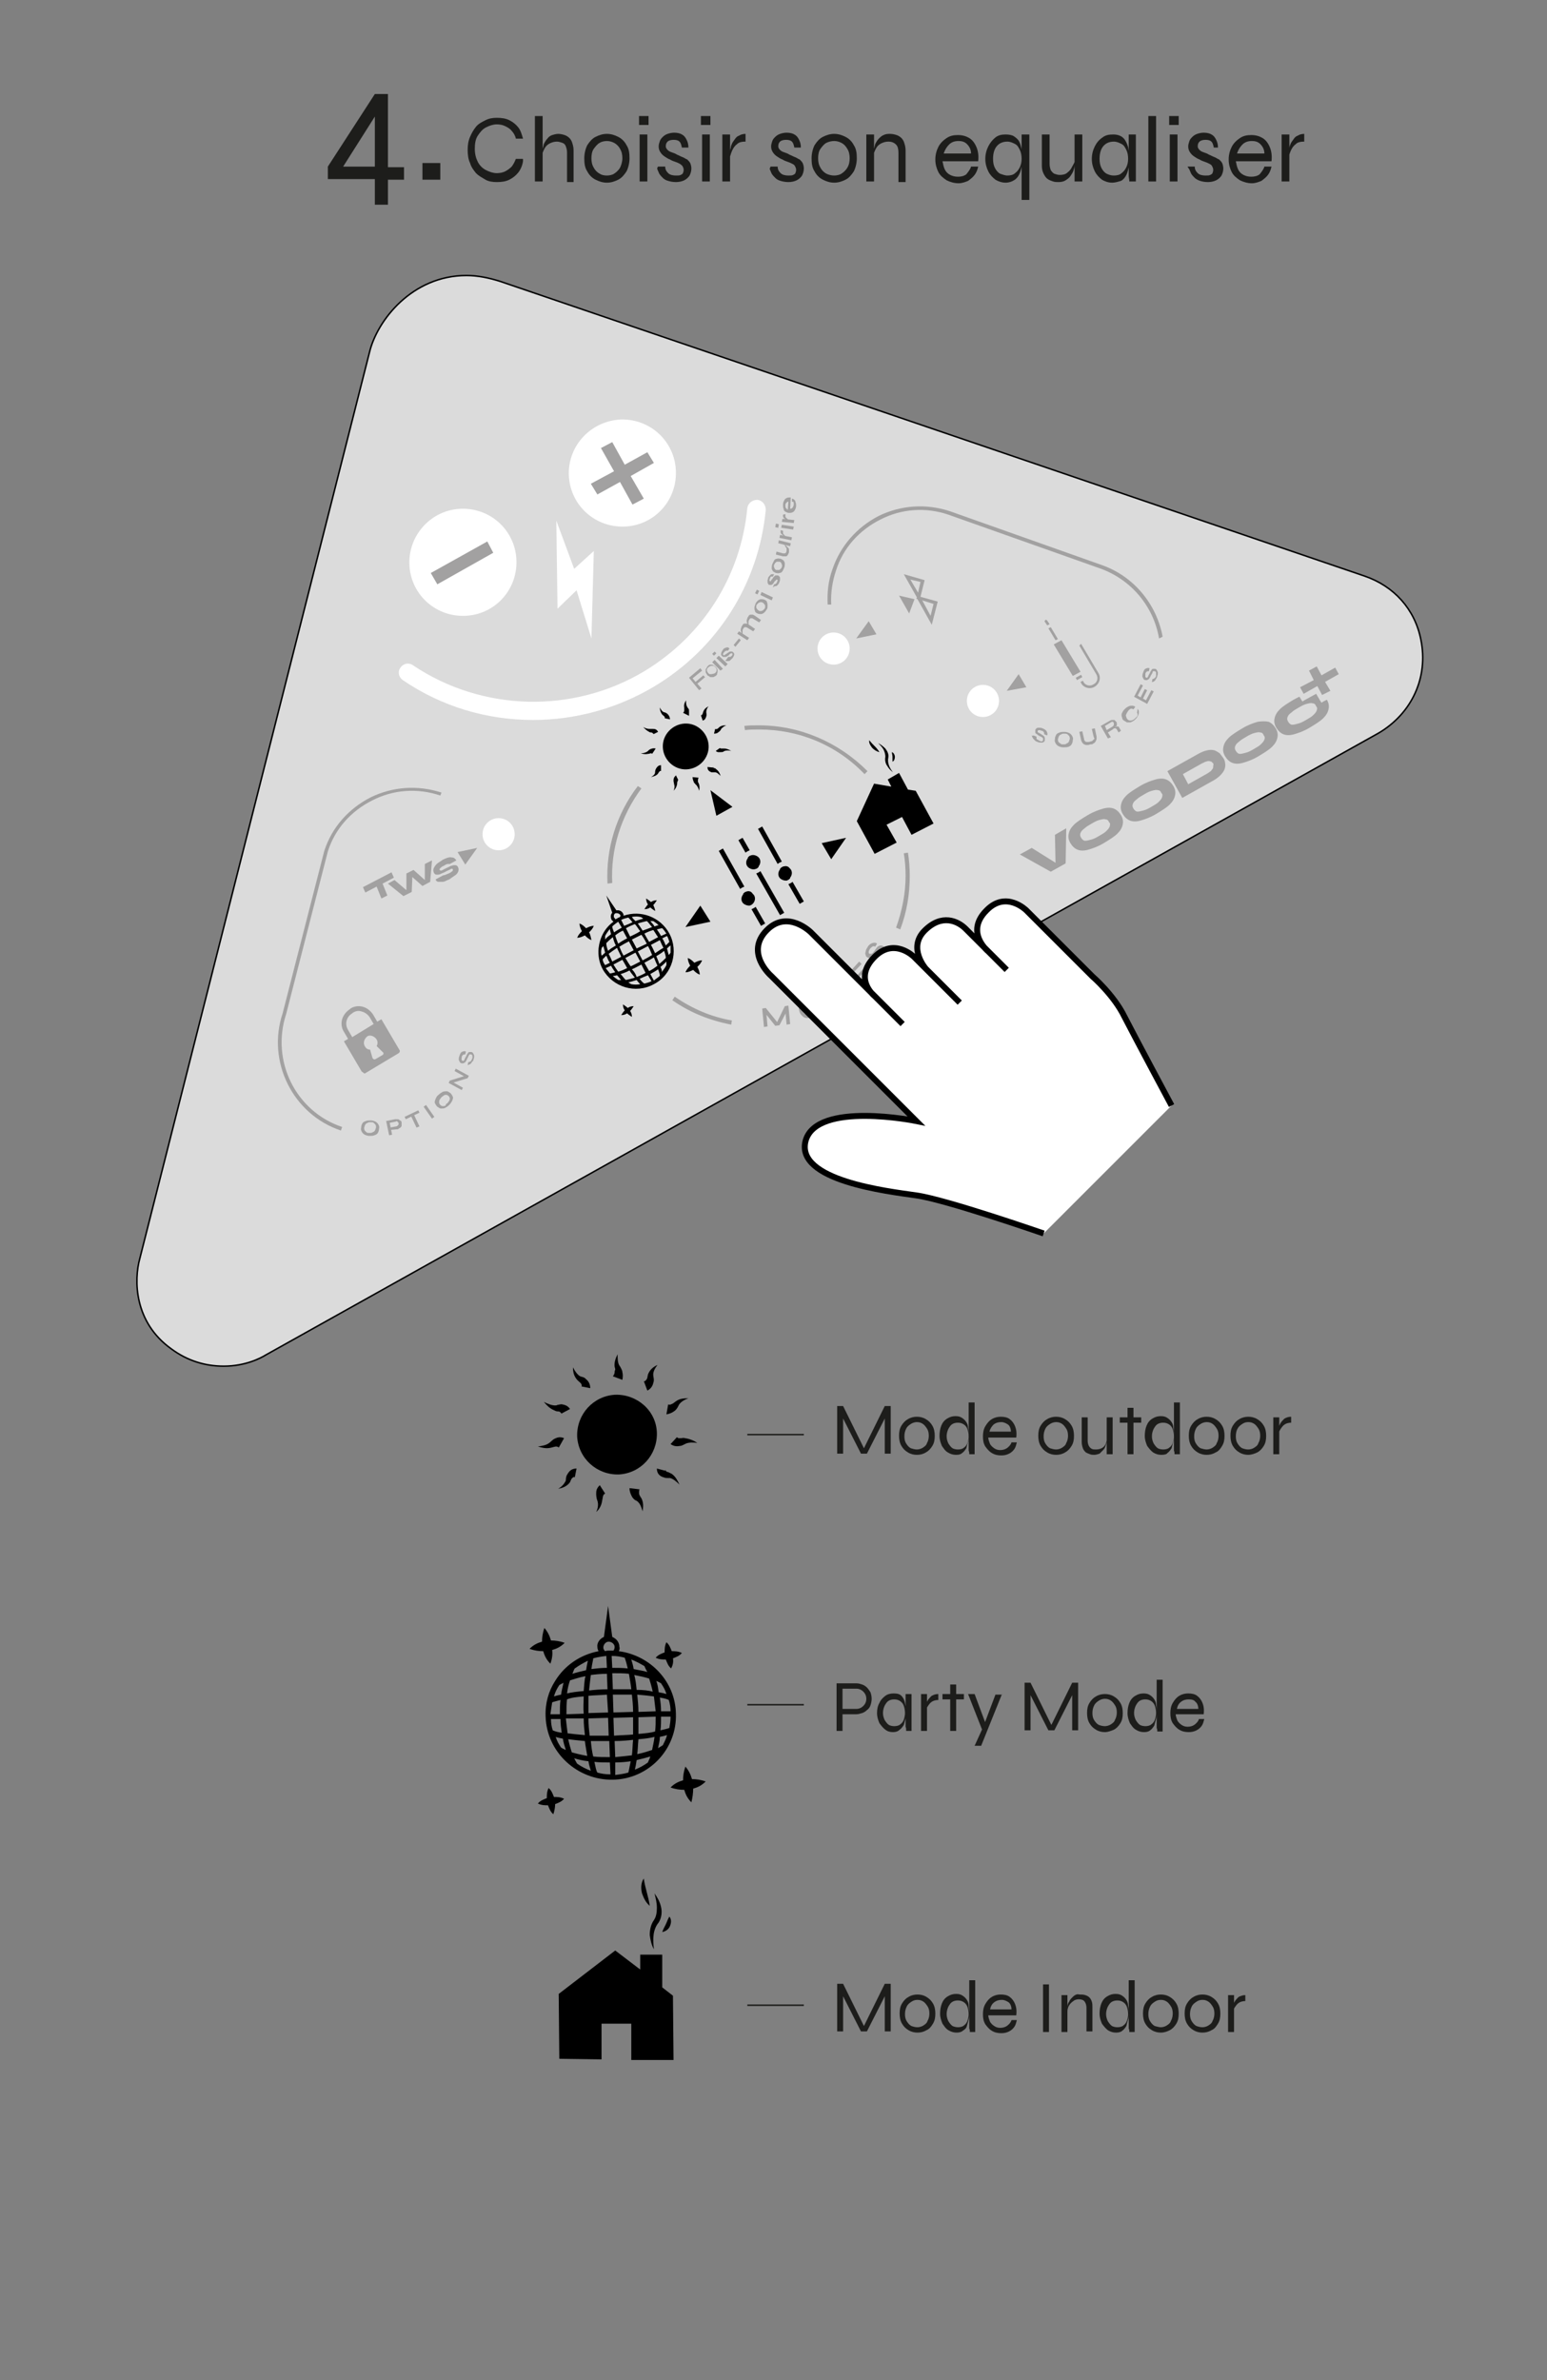 <?xml version="1.0" encoding="UTF-8"?>
<!-- Generator: Adobe Illustrator 22.1.0, SVG Export Plug-In . SVG Version: 6.00 Build 0)  -->
<svg xmlns="http://www.w3.org/2000/svg" xmlns:xlink="http://www.w3.org/1999/xlink" version="1.1" id="Calque_1" x="0px" y="0px" viewBox="0 0 260 400" style="enable-background:new 0 0 260 400;" xml:space="preserve">
<rect x="0" y="0" width="260" height="400" fill="#808080" stroke="none"/>
<style type="text/css">
	.st0{enable-background:new    ;}
	.st1{fill:#1D1D1B;}
	.st2{fill:#DBDBDB;stroke:#000000;stroke-width:0.25;stroke-miterlimit:10;}
	.st3{fill:#FFFFFF;}
	.st4{fill:#A2A1A1;}
	.st5{fill:none;}
	.st6{fill:#FFFFFF;stroke:#000000;stroke-miterlimit:10;}
	.st7{fill:none;stroke:#1D1D1B;stroke-width:0.25;stroke-miterlimit:10;}
</style>
<g>
	<g class="st0">
		<path class="st1" d="M87.9,27.1c-0.1,0.7-0.4,1.4-0.8,1.9c-0.4,0.5-0.9,0.9-1.5,1.2c-0.6,0.3-1.3,0.4-2.1,0.4    c-0.7,0-1.4-0.1-1.9-0.4s-1.1-0.6-1.6-1.1c-0.4-0.5-0.8-1-1-1.7c-0.3-0.6-0.4-1.4-0.4-2.2c0-0.8,0.1-1.5,0.4-2.2s0.6-1.2,1-1.7    c0.4-0.5,1-0.8,1.6-1.1s1.2-0.4,1.9-0.4c0.8,0,1.5,0.1,2.1,0.4c0.6,0.3,1.1,0.7,1.5,1.2c0.4,0.5,0.6,1.2,0.8,1.9h-1.2    c-0.1-0.5-0.4-1-0.7-1.3c-0.3-0.4-0.7-0.6-1.1-0.8c-0.4-0.2-0.9-0.3-1.4-0.3c-0.6,0-1.2,0.2-1.8,0.5c-0.6,0.3-1,0.8-1.4,1.4    s-0.5,1.4-0.5,2.2c0,0.9,0.2,1.6,0.5,2.2s0.8,1.1,1.4,1.4s1.2,0.5,1.8,0.5c0.5,0,1-0.1,1.4-0.3c0.4-0.2,0.8-0.5,1.1-0.8    c0.3-0.4,0.5-0.8,0.7-1.3H87.9z"></path>
		<path class="st1" d="M89.9,30.5v-11h1.3v11H89.9z M95.3,30.5v-4.9c0-0.4-0.1-0.7-0.2-1c-0.1-0.3-0.3-0.5-0.6-0.6    c-0.3-0.1-0.6-0.2-0.9-0.2c-0.4,0-0.8,0.1-1.2,0.3c-0.4,0.2-0.7,0.5-0.9,0.9s-0.4,0.8-0.4,1.3l0-0.9c0.1-0.4,0.2-0.8,0.3-1.2    c0.2-0.4,0.4-0.7,0.6-0.9c0.2-0.3,0.5-0.5,0.8-0.6c0.3-0.1,0.7-0.2,1-0.2c0.4,0,0.8,0.1,1.1,0.2c0.3,0.1,0.6,0.3,0.8,0.5    c0.2,0.2,0.4,0.5,0.5,0.9c0.1,0.3,0.2,0.7,0.2,1.2v5.3H95.3z"></path>
		<path class="st1" d="M102,30.7c-0.7,0-1.3-0.2-1.9-0.5c-0.6-0.3-1.1-0.8-1.4-1.4c-0.4-0.6-0.5-1.3-0.5-2.2c0-0.8,0.2-1.6,0.5-2.2    c0.4-0.6,0.8-1.1,1.4-1.4c0.6-0.3,1.2-0.5,1.9-0.5s1.3,0.2,1.9,0.5s1.1,0.8,1.4,1.4c0.4,0.6,0.5,1.3,0.5,2.2    c0,0.8-0.2,1.6-0.5,2.2c-0.4,0.6-0.8,1.1-1.4,1.4C103.3,30.5,102.7,30.7,102,30.7z M102,29.5c0.4,0,0.9-0.1,1.2-0.3s0.7-0.5,1-1    c0.2-0.4,0.4-1,0.4-1.6c0-0.6-0.1-1.1-0.4-1.6c-0.2-0.4-0.6-0.8-1-1s-0.8-0.3-1.2-0.3c-0.4,0-0.9,0.1-1.2,0.3    c-0.4,0.2-0.7,0.6-1,1s-0.4,1-0.4,1.6c0,0.6,0.1,1.1,0.4,1.6c0.2,0.4,0.6,0.8,1,1C101.1,29.4,101.5,29.5,102,29.5z"></path>
		<path class="st1" d="M109,19.5V21h-1.6v-1.5H109z M107.5,22.6h1.3v7.9h-1.3V22.6z"></path>
		<path class="st1" d="M110.6,28h1.2c0,0.5,0.2,0.8,0.5,1.1c0.3,0.3,0.8,0.4,1.3,0.4c0.4,0,0.6,0,0.8-0.1c0.2-0.1,0.4-0.2,0.4-0.4    c0.1-0.2,0.1-0.3,0.1-0.5c0-0.2-0.1-0.4-0.2-0.6c-0.1-0.1-0.3-0.3-0.5-0.4c-0.2-0.1-0.4-0.2-0.7-0.3c-0.3-0.1-0.6-0.2-0.9-0.4    c-0.3-0.1-0.6-0.3-0.9-0.5c-0.3-0.2-0.5-0.4-0.7-0.7c-0.2-0.3-0.3-0.6-0.3-1c0-0.3,0.1-0.6,0.2-0.9c0.1-0.3,0.3-0.5,0.5-0.7    c0.2-0.2,0.5-0.4,0.8-0.5c0.3-0.1,0.7-0.2,1.1-0.2c0.5,0,1,0.1,1.3,0.3c0.4,0.2,0.6,0.5,0.8,0.9c0.2,0.4,0.3,0.8,0.3,1.3h-1.1    c-0.1-0.5-0.2-0.8-0.4-1c-0.2-0.2-0.5-0.3-1-0.3c-0.4,0-0.8,0.1-1,0.3c-0.2,0.2-0.3,0.4-0.3,0.8c0,0.2,0.1,0.4,0.3,0.6    c0.2,0.2,0.4,0.3,0.7,0.4c0.3,0.1,0.6,0.2,0.9,0.4c0.3,0.1,0.6,0.3,0.9,0.4c0.3,0.1,0.5,0.3,0.8,0.4c0.2,0.2,0.4,0.4,0.5,0.6    c0.1,0.2,0.2,0.6,0.2,0.9c0,0.4-0.1,0.8-0.3,1.2c-0.2,0.3-0.5,0.6-0.9,0.8s-0.9,0.3-1.4,0.3c-0.5,0-1-0.1-1.3-0.2    c-0.4-0.1-0.7-0.3-0.9-0.5c-0.2-0.2-0.4-0.4-0.6-0.7c-0.1-0.2-0.2-0.5-0.3-0.7S110.5,28.1,110.6,28z"></path>
		<path class="st1" d="M119.4,19.5V21h-1.6v-1.5H119.4z M118,22.6h1.3v7.9H118V22.6z"></path>
		<path class="st1" d="M121.4,22.6h1.3v7.9h-1.3V22.6z M125.2,23.8c-0.5,0-1,0.1-1.3,0.4c-0.4,0.3-0.6,0.6-0.8,1    c-0.2,0.4-0.3,0.8-0.4,1.1l0-0.9c0-0.1,0-0.3,0.1-0.5c0-0.2,0.1-0.5,0.2-0.7c0.1-0.3,0.3-0.5,0.5-0.8s0.4-0.5,0.7-0.6    c0.3-0.2,0.7-0.3,1.1-0.3V23.8z"></path>
		<path class="st1" d="M129.5,28h1.2c0,0.5,0.2,0.8,0.5,1.1c0.3,0.3,0.8,0.4,1.3,0.4c0.4,0,0.6,0,0.8-0.1c0.2-0.1,0.4-0.2,0.4-0.4    c0.1-0.2,0.1-0.3,0.1-0.5c0-0.2-0.1-0.4-0.2-0.6s-0.3-0.3-0.5-0.4c-0.2-0.1-0.4-0.2-0.7-0.3c-0.3-0.1-0.6-0.2-0.9-0.4    c-0.3-0.1-0.6-0.3-0.9-0.5c-0.3-0.2-0.5-0.4-0.7-0.7c-0.2-0.3-0.3-0.6-0.3-1c0-0.3,0.1-0.6,0.2-0.9c0.1-0.3,0.3-0.5,0.5-0.7    c0.2-0.2,0.5-0.4,0.8-0.5s0.7-0.2,1.1-0.2c0.5,0,1,0.1,1.3,0.3c0.4,0.2,0.6,0.5,0.8,0.9c0.2,0.4,0.3,0.8,0.3,1.3h-1.1    c-0.1-0.5-0.2-0.8-0.4-1s-0.5-0.3-1-0.3c-0.4,0-0.8,0.1-1,0.3c-0.2,0.2-0.3,0.4-0.3,0.8c0,0.2,0.1,0.4,0.3,0.6    c0.2,0.2,0.4,0.3,0.7,0.4c0.3,0.1,0.6,0.2,0.9,0.4c0.3,0.1,0.6,0.3,0.9,0.4c0.3,0.1,0.5,0.3,0.8,0.4c0.2,0.2,0.4,0.4,0.5,0.6    c0.1,0.2,0.2,0.6,0.2,0.9c0,0.4-0.1,0.8-0.3,1.2c-0.2,0.3-0.5,0.6-0.9,0.8c-0.4,0.2-0.9,0.3-1.4,0.3c-0.5,0-1-0.1-1.3-0.2    c-0.4-0.1-0.7-0.3-0.9-0.5c-0.2-0.2-0.4-0.4-0.6-0.7c-0.1-0.2-0.2-0.5-0.3-0.7S129.5,28.1,129.5,28z"></path>
		<path class="st1" d="M140.2,30.7c-0.7,0-1.3-0.2-1.9-0.5c-0.6-0.3-1.1-0.8-1.4-1.4c-0.4-0.6-0.5-1.3-0.5-2.2    c0-0.8,0.2-1.6,0.5-2.2c0.4-0.6,0.8-1.1,1.4-1.4c0.6-0.3,1.2-0.5,1.9-0.5c0.7,0,1.3,0.2,1.9,0.5c0.6,0.3,1.1,0.8,1.4,1.4    c0.4,0.6,0.5,1.3,0.5,2.2c0,0.8-0.2,1.6-0.5,2.2c-0.4,0.6-0.8,1.1-1.4,1.4C141.5,30.5,140.9,30.7,140.2,30.7z M140.2,29.5    c0.4,0,0.9-0.1,1.2-0.3s0.7-0.5,1-1s0.4-1,0.4-1.6c0-0.6-0.1-1.1-0.4-1.6s-0.6-0.8-1-1s-0.8-0.3-1.2-0.3s-0.9,0.1-1.3,0.3    c-0.4,0.2-0.7,0.6-1,1c-0.3,0.4-0.4,1-0.4,1.6c0,0.6,0.1,1.1,0.4,1.6c0.2,0.4,0.6,0.8,1,1S139.8,29.5,140.2,29.5z"></path>
		<path class="st1" d="M145.6,22.6h1.3v7.9h-1.3V22.6z M149.6,22.5c0.4,0,0.8,0.1,1.1,0.2c0.3,0.1,0.6,0.3,0.8,0.5    c0.2,0.2,0.4,0.5,0.5,0.9c0.1,0.3,0.2,0.7,0.2,1.2v5.3H151v-4.9c0-0.6-0.1-1.1-0.4-1.4c-0.3-0.3-0.7-0.5-1.3-0.5    c-0.4,0-0.8,0.1-1.2,0.3c-0.4,0.2-0.7,0.5-0.9,0.9s-0.4,0.8-0.4,1.3l0-0.9c0.1-0.4,0.2-0.8,0.3-1.2c0.2-0.4,0.4-0.7,0.6-0.9    s0.5-0.5,0.8-0.6C148.9,22.5,149.2,22.5,149.6,22.5z"></path>
		<path class="st1" d="M163.2,28h1.2c-0.1,0.5-0.3,1-0.6,1.4c-0.3,0.4-0.7,0.7-1.1,1c-0.5,0.2-1,0.4-1.6,0.4c-0.7,0-1.4-0.2-2-0.5    c-0.6-0.4-1.1-0.8-1.4-1.4c-0.3-0.6-0.5-1.3-0.5-2.1c0-0.8,0.2-1.5,0.5-2.1s0.8-1.1,1.4-1.5s1.2-0.5,1.9-0.5    c0.8,0,1.4,0.2,1.9,0.5s0.9,0.8,1.2,1.5s0.4,1.5,0.3,2.4h-6c0.1,0.5,0.2,1,0.4,1.4c0.2,0.4,0.5,0.7,0.9,0.9    c0.4,0.2,0.8,0.3,1.3,0.3c0.5,0,1-0.1,1.4-0.4C162.8,28.8,163.1,28.4,163.2,28z M161.1,23.7c-0.7,0-1.2,0.2-1.6,0.6    c-0.4,0.4-0.7,0.9-0.9,1.5h4.6c0-0.7-0.3-1.2-0.7-1.6C162.1,23.8,161.6,23.7,161.1,23.7z"></path>
		<path class="st1" d="M169,30.7c-0.6,0-1.2-0.2-1.7-0.5c-0.5-0.4-0.9-0.8-1.2-1.4c-0.3-0.6-0.5-1.3-0.5-2.1c0-0.8,0.2-1.5,0.5-2.1    c0.3-0.6,0.7-1.1,1.2-1.5s1.1-0.5,1.7-0.5c0.6,0,1.1,0.1,1.4,0.3s0.7,0.5,0.9,0.9s0.3,0.8,0.4,1.3c0.1,0.5,0.1,1,0.1,1.6    c0,0.4,0,0.8-0.1,1.3c-0.1,0.5-0.2,0.9-0.4,1.3c-0.2,0.4-0.5,0.8-0.9,1C170.1,30.5,169.6,30.7,169,30.7z M169.3,29.5    c0.5,0,1-0.1,1.3-0.4c0.4-0.3,0.6-0.6,0.8-1c0.2-0.4,0.3-0.9,0.3-1.4c0-0.6-0.1-1.1-0.3-1.5c-0.2-0.4-0.4-0.8-0.8-1    c-0.4-0.2-0.8-0.4-1.3-0.4c-0.8,0-1.4,0.3-1.8,0.8s-0.6,1.2-0.6,2.1c0,0.6,0.1,1.1,0.3,1.5c0.2,0.4,0.5,0.8,0.9,1    C168.4,29.3,168.9,29.5,169.3,29.5z M173,22.6v11h-1.3v-9.5v-1.5H173z"></path>
		<path class="st1" d="M180.7,26.8l0,0.4c0,0.1,0,0.3-0.1,0.6c0,0.3-0.1,0.6-0.2,0.9c-0.1,0.3-0.3,0.6-0.5,0.9s-0.5,0.5-0.8,0.7    c-0.3,0.2-0.7,0.3-1.2,0.3c-0.3,0-0.6,0-0.9-0.1c-0.3-0.1-0.6-0.2-0.9-0.4c-0.3-0.2-0.5-0.5-0.7-0.9c-0.2-0.4-0.3-0.8-0.3-1.4    v-5.2h1.3v4.9c0,0.5,0.1,0.8,0.2,1.1c0.2,0.3,0.4,0.5,0.6,0.6c0.3,0.1,0.6,0.2,0.9,0.2c0.5,0,1-0.1,1.3-0.4c0.4-0.3,0.6-0.6,0.8-1    S180.7,27.2,180.7,26.8z M181.9,30.5h-1.3v-7.9h1.3V30.5z"></path>
		<path class="st1" d="M186.9,30.7c-0.6,0-1.2-0.2-1.7-0.5c-0.5-0.4-0.9-0.8-1.2-1.4c-0.3-0.6-0.5-1.3-0.5-2.1    c0-0.8,0.2-1.5,0.5-2.1s0.7-1.1,1.3-1.5c0.5-0.4,1.1-0.5,1.8-0.5c0.7,0,1.3,0.2,1.7,0.6c0.4,0.4,0.6,0.9,0.8,1.5    c0.1,0.6,0.2,1.3,0.2,2.1c0,0.4,0,0.8-0.1,1.3c-0.1,0.5-0.2,0.9-0.4,1.3c-0.2,0.4-0.5,0.8-0.9,1C188,30.5,187.5,30.7,186.9,30.7z     M187.2,29.5c0.5,0,1-0.1,1.3-0.4c0.4-0.3,0.6-0.6,0.8-1c0.2-0.4,0.3-0.9,0.3-1.4c0-0.6-0.1-1.1-0.3-1.5c-0.2-0.4-0.4-0.8-0.8-1    c-0.4-0.2-0.8-0.4-1.3-0.4c-0.8,0-1.4,0.3-1.8,0.8c-0.4,0.5-0.6,1.2-0.6,2.1c0,0.6,0.1,1.1,0.3,1.5c0.2,0.4,0.5,0.8,0.9,1    S186.8,29.5,187.2,29.5z M189.6,22.6h1.3v7.9h-1.1c0-0.4-0.1-0.7-0.1-0.9c0-0.3,0-0.5,0-0.6V22.6z"></path>
		<path class="st1" d="M193,19.5h1.3v11H193V19.5z"></path>
		<path class="st1" d="M198.1,19.5V21h-1.6v-1.5H198.1z M196.6,22.6h1.3v7.9h-1.3V22.6z"></path>
		<path class="st1" d="M199.6,28h1.2c0,0.5,0.2,0.8,0.5,1.1c0.3,0.3,0.8,0.4,1.3,0.4c0.4,0,0.6,0,0.8-0.1c0.2-0.1,0.4-0.2,0.4-0.4    c0.1-0.2,0.1-0.3,0.1-0.5c0-0.2-0.1-0.4-0.2-0.6s-0.3-0.3-0.5-0.4c-0.2-0.1-0.4-0.2-0.7-0.3c-0.3-0.1-0.6-0.2-0.9-0.4    c-0.3-0.1-0.6-0.3-0.9-0.5c-0.3-0.2-0.5-0.4-0.7-0.7c-0.2-0.3-0.3-0.6-0.3-1c0-0.3,0.1-0.6,0.2-0.9c0.1-0.3,0.3-0.5,0.5-0.7    s0.5-0.4,0.8-0.5s0.7-0.2,1.1-0.2c0.5,0,1,0.1,1.3,0.3c0.4,0.2,0.6,0.5,0.8,0.9c0.2,0.4,0.3,0.8,0.3,1.3H204    c-0.1-0.5-0.2-0.8-0.4-1s-0.5-0.3-1-0.3c-0.4,0-0.8,0.1-1,0.3c-0.2,0.2-0.3,0.4-0.3,0.8c0,0.2,0.1,0.4,0.3,0.6    c0.2,0.2,0.4,0.3,0.7,0.4c0.3,0.1,0.6,0.2,0.9,0.4c0.3,0.1,0.6,0.3,0.9,0.4c0.3,0.1,0.5,0.3,0.8,0.4c0.2,0.2,0.4,0.4,0.5,0.6    c0.1,0.2,0.2,0.6,0.2,0.9c0,0.4-0.1,0.8-0.3,1.2c-0.2,0.3-0.5,0.6-0.9,0.8c-0.4,0.2-0.9,0.3-1.4,0.3c-0.5,0-1-0.1-1.3-0.2    s-0.7-0.3-0.9-0.5c-0.2-0.2-0.4-0.4-0.6-0.7c-0.1-0.2-0.2-0.5-0.3-0.7S199.6,28.1,199.6,28z"></path>
		<path class="st1" d="M212.5,28h1.2c-0.1,0.5-0.3,1-0.6,1.4c-0.3,0.4-0.7,0.7-1.1,1c-0.5,0.2-1,0.4-1.6,0.4c-0.7,0-1.4-0.2-2-0.5    c-0.6-0.4-1.1-0.8-1.4-1.4c-0.3-0.6-0.5-1.3-0.5-2.1c0-0.8,0.2-1.5,0.5-2.1s0.8-1.1,1.4-1.5s1.2-0.5,1.9-0.5    c0.8,0,1.4,0.2,1.9,0.5s0.9,0.8,1.2,1.5s0.4,1.5,0.3,2.4h-6c0.1,0.5,0.2,1,0.4,1.4c0.2,0.4,0.5,0.7,0.9,0.9    c0.4,0.2,0.8,0.3,1.3,0.3c0.5,0,1-0.1,1.4-0.4C212.1,28.8,212.4,28.4,212.5,28z M210.4,23.7c-0.7,0-1.2,0.2-1.6,0.6    c-0.4,0.4-0.7,0.9-0.9,1.5h4.6c0-0.7-0.3-1.2-0.7-1.6C211.4,23.8,210.9,23.7,210.4,23.7z"></path>
		<path class="st1" d="M215.4,22.6h1.3v7.9h-1.3V22.6z M219.1,23.8c-0.5,0-1,0.1-1.3,0.4c-0.4,0.3-0.6,0.6-0.8,1    c-0.2,0.4-0.3,0.8-0.4,1.1l0-0.9c0-0.1,0-0.3,0.1-0.5c0-0.2,0.1-0.5,0.2-0.7c0.1-0.3,0.3-0.5,0.5-0.8c0.2-0.3,0.4-0.5,0.7-0.6    c0.3-0.2,0.7-0.3,1.1-0.3V23.8z"></path>
	</g>
</g>
<g>
	<g class="st0">
		<path class="st1" d="M145.4,243.8H145l3.7-7.5h1v8h-1v-6.3l0.2,0l-3.2,6.3h-1l-3.2-6.3l0.2,0v6.3h-1v-8h1L145.4,243.8z"></path>
		<path class="st1" d="M154.1,244.5c-0.5,0-1-0.1-1.5-0.4s-0.8-0.6-1.1-1.1c-0.3-0.5-0.4-1.1-0.4-1.7c0-0.7,0.1-1.2,0.4-1.7    c0.3-0.5,0.7-0.9,1.1-1.1c0.5-0.3,1-0.4,1.5-0.4c0.5,0,1,0.1,1.5,0.4c0.5,0.3,0.8,0.6,1.1,1.1c0.3,0.5,0.4,1.1,0.4,1.7    c0,0.7-0.1,1.2-0.4,1.7c-0.3,0.5-0.7,0.9-1.1,1.1C155.1,244.4,154.6,244.5,154.1,244.5z M154.1,243.6c0.3,0,0.7-0.1,1-0.3    c0.3-0.2,0.6-0.4,0.7-0.8c0.2-0.3,0.3-0.8,0.3-1.2c0-0.5-0.1-0.9-0.3-1.2c-0.2-0.3-0.4-0.6-0.7-0.8c-0.3-0.2-0.6-0.3-1-0.3    c-0.3,0-0.7,0.1-1,0.3c-0.3,0.2-0.6,0.4-0.8,0.8s-0.3,0.8-0.3,1.3c0,0.5,0.1,0.9,0.3,1.2c0.2,0.3,0.4,0.6,0.8,0.8    C153.4,243.5,153.8,243.6,154.1,243.6z"></path>
		<path class="st1" d="M160.7,244.5c-0.5,0-0.9-0.1-1.4-0.4s-0.7-0.7-1-1.1c-0.2-0.5-0.4-1-0.4-1.7c0-0.6,0.1-1.2,0.3-1.7    c0.2-0.5,0.5-0.9,1-1.2s0.9-0.4,1.4-0.4c0.5,0,0.8,0.1,1.1,0.3s0.5,0.4,0.7,0.7c0.2,0.3,0.3,0.6,0.3,1c0.1,0.4,0.1,0.8,0.1,1.3    c0,0.3,0,0.7-0.1,1s-0.2,0.7-0.3,1.1c-0.2,0.3-0.4,0.6-0.7,0.8C161.5,244.4,161.2,244.5,160.7,244.5z M161,243.6    c0.4,0,0.8-0.1,1-0.3c0.3-0.2,0.5-0.5,0.6-0.8c0.1-0.3,0.2-0.7,0.2-1.1c0-0.5-0.1-0.9-0.2-1.2c-0.1-0.3-0.3-0.6-0.6-0.8    c-0.3-0.2-0.6-0.3-1-0.3c-0.6,0-1.1,0.2-1.4,0.7c-0.3,0.4-0.5,1-0.5,1.6c0,0.4,0.1,0.8,0.3,1.2c0.2,0.3,0.4,0.6,0.7,0.8    C160.3,243.5,160.6,243.6,161,243.6z M162.8,235.7h1v8.7h-0.9c0-0.2,0-0.4-0.1-0.6c0-0.2,0-0.4,0-0.6V235.7z"></path>
		<path class="st1" d="M170,242.4h0.9c-0.1,0.4-0.2,0.8-0.4,1.1c-0.2,0.3-0.5,0.6-0.9,0.8c-0.4,0.2-0.8,0.3-1.3,0.3    c-0.6,0-1.1-0.1-1.6-0.4c-0.5-0.3-0.8-0.7-1.1-1.1c-0.3-0.5-0.4-1-0.4-1.7c0-0.6,0.1-1.2,0.4-1.7c0.3-0.5,0.6-0.9,1.1-1.2    c0.5-0.3,1-0.4,1.5-0.4c0.6,0,1.1,0.1,1.5,0.4c0.4,0.3,0.7,0.7,0.9,1.2s0.3,1.1,0.2,1.9h-4.7c0,0.4,0.2,0.8,0.3,1.1    c0.2,0.3,0.4,0.5,0.7,0.7s0.6,0.3,1,0.3c0.4,0,0.8-0.1,1.1-0.3S169.9,242.8,170,242.4z M168.3,239c-0.5,0-0.9,0.1-1.3,0.4    c-0.3,0.3-0.6,0.7-0.7,1.2h3.6c0-0.5-0.2-1-0.5-1.2C169.1,239.2,168.7,239,168.3,239z"></path>
		<path class="st1" d="M177.5,244.5c-0.5,0-1-0.1-1.5-0.4s-0.8-0.6-1.1-1.1c-0.3-0.5-0.4-1.1-0.4-1.7c0-0.7,0.1-1.2,0.4-1.7    c0.3-0.5,0.7-0.9,1.1-1.1c0.5-0.3,1-0.4,1.5-0.4c0.5,0,1,0.1,1.5,0.4c0.5,0.3,0.8,0.6,1.1,1.1c0.3,0.5,0.4,1.1,0.4,1.7    c0,0.7-0.1,1.2-0.4,1.7c-0.3,0.5-0.7,0.9-1.1,1.1C178.5,244.4,178,244.5,177.5,244.5z M177.5,243.6c0.3,0,0.7-0.1,1-0.3    c0.3-0.2,0.6-0.4,0.7-0.8c0.2-0.3,0.3-0.8,0.3-1.2c0-0.5-0.1-0.9-0.3-1.2c-0.2-0.3-0.4-0.6-0.7-0.8c-0.3-0.2-0.6-0.3-1-0.3    c-0.3,0-0.7,0.1-1,0.3c-0.3,0.2-0.6,0.4-0.8,0.8s-0.3,0.8-0.3,1.3c0,0.5,0.1,0.9,0.3,1.2c0.2,0.3,0.4,0.6,0.8,0.8    C176.8,243.5,177.2,243.6,177.5,243.6z"></path>
		<path class="st1" d="M186.1,241.5l0,0.3c0,0.1,0,0.3-0.1,0.5c0,0.2-0.1,0.4-0.2,0.7c-0.1,0.3-0.2,0.5-0.4,0.7    c-0.2,0.2-0.4,0.4-0.6,0.6c-0.3,0.1-0.6,0.2-0.9,0.2c-0.2,0-0.5,0-0.7-0.1c-0.3-0.1-0.5-0.2-0.7-0.3c-0.2-0.2-0.4-0.4-0.5-0.7    c-0.1-0.3-0.2-0.6-0.2-1.1v-4.1h1v3.9c0,0.4,0.1,0.7,0.2,0.9c0.1,0.2,0.3,0.4,0.5,0.5c0.2,0.1,0.4,0.1,0.7,0.1    c0.4,0,0.8-0.1,1.1-0.3c0.3-0.2,0.5-0.5,0.6-0.8C186,242.1,186.1,241.8,186.1,241.5z M187,244.4h-1v-6.2h1V244.4z"></path>
		<path class="st1" d="M188.2,238.2h3.6v0.9h-3.6V238.2z M189.5,236.6h1v7.8h-1V236.6z"></path>
		<path class="st1" d="M195.2,244.5c-0.5,0-0.9-0.1-1.4-0.4c-0.4-0.3-0.7-0.7-1-1.1c-0.2-0.5-0.4-1-0.4-1.7c0-0.6,0.1-1.2,0.3-1.7    c0.2-0.5,0.5-0.9,1-1.2s0.9-0.4,1.4-0.4c0.5,0,0.8,0.1,1.1,0.3s0.5,0.4,0.7,0.7s0.3,0.6,0.3,1c0.1,0.4,0.1,0.8,0.1,1.3    c0,0.3,0,0.7-0.1,1s-0.2,0.7-0.3,1.1c-0.2,0.3-0.4,0.6-0.7,0.8C196.1,244.4,195.7,244.5,195.2,244.5z M195.5,243.6    c0.4,0,0.8-0.1,1-0.3c0.3-0.2,0.5-0.5,0.6-0.8c0.1-0.3,0.2-0.7,0.2-1.1c0-0.5-0.1-0.9-0.2-1.2c-0.1-0.3-0.3-0.6-0.6-0.8    c-0.3-0.2-0.6-0.3-1-0.3c-0.6,0-1.1,0.2-1.4,0.7c-0.3,0.4-0.5,1-0.5,1.6c0,0.4,0.1,0.8,0.3,1.2c0.2,0.3,0.4,0.6,0.7,0.8    C194.8,243.5,195.1,243.6,195.5,243.6z M197.3,235.7h1v8.7h-0.9c0-0.2,0-0.4-0.1-0.6c0-0.2,0-0.4,0-0.6V235.7z"></path>
		<path class="st1" d="M202.8,244.5c-0.5,0-1-0.1-1.5-0.4c-0.5-0.3-0.8-0.6-1.1-1.1c-0.3-0.5-0.4-1.1-0.4-1.7c0-0.7,0.1-1.2,0.4-1.7    c0.3-0.5,0.7-0.9,1.1-1.1c0.5-0.3,1-0.4,1.5-0.4c0.5,0,1,0.1,1.5,0.4c0.5,0.3,0.8,0.6,1.1,1.1c0.3,0.5,0.4,1.1,0.4,1.7    c0,0.7-0.1,1.2-0.4,1.7c-0.3,0.5-0.6,0.9-1.1,1.1C203.8,244.4,203.3,244.5,202.8,244.5z M202.8,243.6c0.3,0,0.7-0.1,1-0.3    c0.3-0.2,0.6-0.4,0.7-0.8c0.2-0.3,0.3-0.8,0.3-1.2c0-0.5-0.1-0.9-0.3-1.2c-0.2-0.3-0.4-0.6-0.7-0.8c-0.3-0.2-0.6-0.3-1-0.3    c-0.3,0-0.7,0.1-1,0.3c-0.3,0.2-0.6,0.4-0.8,0.8s-0.3,0.8-0.3,1.3c0,0.5,0.1,0.9,0.3,1.2c0.2,0.3,0.4,0.6,0.8,0.8    C202.1,243.5,202.5,243.6,202.8,243.6z"></path>
		<path class="st1" d="M209.8,244.5c-0.5,0-1-0.1-1.5-0.4c-0.5-0.3-0.8-0.6-1.1-1.1c-0.3-0.5-0.4-1.1-0.4-1.7c0-0.7,0.1-1.2,0.4-1.7    c0.3-0.5,0.7-0.9,1.1-1.1c0.5-0.3,1-0.4,1.5-0.4c0.5,0,1,0.1,1.5,0.4c0.5,0.3,0.8,0.6,1.1,1.1c0.3,0.5,0.4,1.1,0.4,1.7    c0,0.7-0.1,1.2-0.4,1.7c-0.3,0.5-0.7,0.9-1.1,1.1S210.3,244.5,209.8,244.5z M209.8,243.6c0.3,0,0.7-0.1,1-0.3    c0.3-0.2,0.6-0.4,0.7-0.8c0.2-0.3,0.3-0.8,0.3-1.2c0-0.5-0.1-0.9-0.3-1.2c-0.2-0.3-0.4-0.6-0.7-0.8c-0.3-0.2-0.6-0.3-1-0.3    s-0.7,0.1-1,0.3s-0.6,0.4-0.8,0.8c-0.2,0.3-0.3,0.8-0.3,1.3c0,0.5,0.1,0.9,0.3,1.2c0.2,0.3,0.4,0.6,0.8,0.8    C209.1,243.5,209.4,243.6,209.8,243.6z"></path>
		<path class="st1" d="M214,238.2h1v6.2h-1V238.2z M217,239.1c-0.4,0-0.8,0.1-1.1,0.3c-0.3,0.2-0.5,0.5-0.7,0.8    c-0.2,0.3-0.3,0.6-0.3,0.9l0-0.7c0-0.1,0-0.2,0-0.4c0-0.2,0.1-0.4,0.2-0.6c0.1-0.2,0.2-0.4,0.4-0.6s0.3-0.4,0.6-0.5    c0.2-0.1,0.5-0.2,0.9-0.2V239.1z"></path>
	</g>
</g>
<g>
	<g class="st0">
		<path class="st1" d="M145.4,340.9H145l3.7-7.5h1v8h-1v-6.3l0.2,0l-3.2,6.3h-1l-3.2-6.3l0.2,0v6.3h-1v-8h1L145.4,340.9z"></path>
		<path class="st1" d="M154.2,341.6c-0.5,0-1-0.1-1.5-0.4c-0.5-0.3-0.8-0.6-1.1-1.1c-0.3-0.5-0.4-1.1-0.4-1.7c0-0.7,0.1-1.2,0.4-1.7    c0.3-0.5,0.7-0.9,1.1-1.1c0.5-0.3,1-0.4,1.5-0.4c0.5,0,1,0.1,1.5,0.4c0.5,0.3,0.8,0.6,1.1,1.1c0.3,0.5,0.4,1.1,0.4,1.7    c0,0.7-0.1,1.2-0.4,1.7c-0.3,0.5-0.6,0.9-1.1,1.1C155.2,341.5,154.7,341.6,154.2,341.6z M154.2,340.7c0.3,0,0.7-0.1,1-0.3    c0.3-0.2,0.6-0.4,0.7-0.8c0.2-0.3,0.3-0.8,0.3-1.2c0-0.5-0.1-0.9-0.3-1.2c-0.2-0.3-0.4-0.6-0.7-0.8c-0.3-0.2-0.6-0.3-1-0.3    s-0.7,0.1-1,0.3s-0.6,0.4-0.8,0.8s-0.3,0.8-0.3,1.3c0,0.5,0.1,0.9,0.3,1.2c0.2,0.3,0.4,0.6,0.8,0.8    C153.5,340.6,153.8,340.7,154.2,340.7z"></path>
		<path class="st1" d="M160.8,341.6c-0.5,0-0.9-0.1-1.4-0.4s-0.7-0.7-1-1.1c-0.2-0.5-0.4-1-0.4-1.7c0-0.6,0.1-1.2,0.3-1.7    c0.2-0.5,0.5-0.9,1-1.2s0.9-0.4,1.4-0.4c0.5,0,0.8,0.1,1.1,0.3s0.5,0.4,0.7,0.7c0.2,0.3,0.3,0.6,0.3,1s0.1,0.8,0.1,1.3    c0,0.3,0,0.7-0.1,1c-0.1,0.4-0.2,0.7-0.3,1.1s-0.4,0.6-0.7,0.8C161.6,341.5,161.2,341.6,160.8,341.6z M161,340.7    c0.4,0,0.8-0.1,1-0.3c0.3-0.2,0.5-0.5,0.6-0.8c0.1-0.3,0.2-0.7,0.2-1.1c0-0.5-0.1-0.9-0.2-1.2c-0.1-0.3-0.3-0.6-0.6-0.8    c-0.3-0.2-0.6-0.3-1-0.3c-0.6,0-1.1,0.2-1.4,0.7c-0.3,0.4-0.5,1-0.5,1.6c0,0.4,0.1,0.8,0.3,1.2c0.2,0.3,0.4,0.6,0.7,0.8    C160.3,340.6,160.7,340.7,161,340.7z M162.9,332.8h1v8.7H163c0-0.2,0-0.4-0.1-0.6c0-0.2,0-0.4,0-0.6V332.8z"></path>
		<path class="st1" d="M170,339.5h0.9c-0.1,0.4-0.2,0.8-0.4,1.1c-0.2,0.3-0.5,0.6-0.9,0.8c-0.4,0.2-0.8,0.3-1.3,0.3    c-0.6,0-1.1-0.1-1.6-0.4s-0.8-0.7-1.1-1.1c-0.3-0.5-0.4-1-0.4-1.7c0-0.6,0.1-1.2,0.4-1.7c0.3-0.5,0.6-0.9,1.1-1.2s1-0.4,1.5-0.4    c0.6,0,1.1,0.1,1.5,0.4c0.4,0.3,0.7,0.7,0.9,1.2s0.3,1.1,0.2,1.9h-4.7c0,0.4,0.2,0.8,0.3,1.1c0.2,0.3,0.4,0.5,0.7,0.7    s0.6,0.3,1,0.3c0.4,0,0.8-0.1,1.1-0.3S169.9,339.9,170,339.5z M168.4,336.1c-0.5,0-0.9,0.1-1.3,0.4s-0.6,0.7-0.7,1.2h3.6    c0-0.5-0.2-1-0.5-1.2C169.2,336.3,168.8,336.1,168.4,336.1z"></path>
		<path class="st1" d="M175.3,333.5h1v8h-1V333.5z"></path>
		<path class="st1" d="M178.4,335.3h1v6.2h-1V335.3z M181.5,335.2c0.3,0,0.6,0,0.9,0.1c0.3,0.1,0.5,0.2,0.7,0.4    c0.2,0.2,0.3,0.4,0.4,0.7c0.1,0.3,0.1,0.6,0.1,0.9v4.1h-1v-3.9c0-0.5-0.1-0.8-0.3-1.1s-0.6-0.4-1-0.4c-0.3,0-0.7,0.1-0.9,0.3    c-0.3,0.2-0.5,0.4-0.7,0.7c-0.2,0.3-0.3,0.7-0.3,1l0-0.7c0-0.3,0.1-0.7,0.3-0.9c0.1-0.3,0.3-0.5,0.5-0.7c0.2-0.2,0.4-0.4,0.7-0.5    S181.2,335.2,181.5,335.2z"></path>
		<path class="st1" d="M187.6,341.6c-0.5,0-0.9-0.1-1.4-0.4c-0.4-0.3-0.7-0.7-1-1.1c-0.2-0.5-0.4-1-0.4-1.7c0-0.6,0.1-1.2,0.3-1.7    c0.2-0.5,0.5-0.9,1-1.2s0.9-0.4,1.4-0.4c0.5,0,0.8,0.1,1.1,0.3s0.5,0.4,0.7,0.7c0.2,0.3,0.3,0.6,0.3,1c0.1,0.4,0.1,0.8,0.1,1.3    c0,0.3,0,0.7-0.1,1s-0.2,0.7-0.3,1.1c-0.2,0.3-0.4,0.6-0.7,0.8C188.4,341.5,188,341.6,187.6,341.6z M187.8,340.7    c0.4,0,0.8-0.1,1-0.3c0.3-0.2,0.5-0.5,0.6-0.8c0.1-0.3,0.2-0.7,0.2-1.1c0-0.5-0.1-0.9-0.2-1.2c-0.1-0.3-0.3-0.6-0.6-0.8    c-0.3-0.2-0.6-0.3-1-0.3c-0.6,0-1.1,0.2-1.4,0.7c-0.3,0.4-0.5,1-0.5,1.6c0,0.4,0.1,0.8,0.3,1.2c0.2,0.3,0.4,0.6,0.7,0.8    C187.1,340.6,187.4,340.7,187.8,340.7z M189.7,332.8h1v8.7h-0.9c0-0.2,0-0.4-0.1-0.6c0-0.2,0-0.4,0-0.6V332.8z"></path>
		<path class="st1" d="M195.1,341.6c-0.5,0-1-0.1-1.5-0.4s-0.8-0.6-1.1-1.1c-0.3-0.5-0.4-1.1-0.4-1.7c0-0.7,0.1-1.2,0.4-1.7    c0.3-0.5,0.7-0.9,1.1-1.1c0.5-0.3,1-0.4,1.5-0.4s1,0.1,1.5,0.4c0.5,0.3,0.8,0.6,1.1,1.1c0.3,0.5,0.4,1.1,0.4,1.7    c0,0.7-0.1,1.2-0.4,1.7c-0.3,0.5-0.7,0.9-1.1,1.1S195.7,341.6,195.1,341.6z M195.1,340.7c0.3,0,0.7-0.1,1-0.3    c0.3-0.2,0.6-0.4,0.7-0.8c0.2-0.3,0.3-0.8,0.3-1.2c0-0.5-0.1-0.9-0.3-1.2c-0.2-0.3-0.4-0.6-0.7-0.8c-0.3-0.2-0.6-0.3-1-0.3    s-0.7,0.1-1,0.3s-0.6,0.4-0.8,0.8s-0.3,0.8-0.3,1.3c0,0.5,0.1,0.9,0.3,1.2c0.2,0.3,0.4,0.6,0.8,0.8    C194.5,340.6,194.8,340.7,195.1,340.7z"></path>
		<path class="st1" d="M202.1,341.6c-0.5,0-1-0.1-1.5-0.4c-0.5-0.3-0.8-0.6-1.1-1.1c-0.3-0.5-0.4-1.1-0.4-1.7c0-0.7,0.1-1.2,0.4-1.7    c0.3-0.5,0.7-0.9,1.1-1.1c0.5-0.3,1-0.4,1.5-0.4c0.5,0,1,0.1,1.5,0.4c0.5,0.3,0.8,0.6,1.1,1.1c0.3,0.5,0.4,1.1,0.4,1.7    c0,0.7-0.1,1.2-0.4,1.7c-0.3,0.5-0.6,0.9-1.1,1.1C203.1,341.5,202.6,341.6,202.1,341.6z M202.1,340.7c0.3,0,0.7-0.1,1-0.3    c0.3-0.2,0.6-0.4,0.7-0.8c0.2-0.3,0.3-0.8,0.3-1.2c0-0.5-0.1-0.9-0.3-1.2c-0.2-0.3-0.4-0.6-0.7-0.8c-0.3-0.2-0.6-0.3-1-0.3    s-0.7,0.1-1,0.3s-0.6,0.4-0.8,0.8s-0.3,0.8-0.3,1.3c0,0.5,0.1,0.9,0.3,1.2c0.2,0.3,0.4,0.6,0.8,0.8    C201.4,340.6,201.7,340.7,202.1,340.7z"></path>
		<path class="st1" d="M206.4,335.3h1v6.2h-1V335.3z M209.3,336.3c-0.4,0-0.8,0.1-1.1,0.3c-0.3,0.2-0.5,0.5-0.7,0.8    c-0.2,0.3-0.3,0.6-0.3,0.9l0-0.7c0-0.1,0-0.2,0-0.4c0-0.2,0.1-0.4,0.2-0.6s0.2-0.4,0.4-0.6c0.2-0.2,0.3-0.4,0.6-0.5    s0.5-0.2,0.9-0.2V336.3z"></path>
	</g>
</g>
<g>
	<g class="st0">
		<path class="st1" d="M141.4,288.1v-0.9h2.5c0.5,0,0.9-0.2,1.2-0.5c0.3-0.3,0.5-0.7,0.5-1.2c0-0.5-0.2-0.9-0.5-1.2    c-0.3-0.3-0.7-0.5-1.2-0.5h-2.3v7.1h-1v-8h3.3c0.4,0,0.7,0.1,1,0.2c0.3,0.1,0.6,0.3,0.8,0.5c0.2,0.2,0.4,0.5,0.6,0.8    c0.1,0.3,0.2,0.7,0.2,1.1c0,0.4-0.1,0.8-0.2,1.1c-0.1,0.3-0.3,0.6-0.6,0.8c-0.2,0.2-0.5,0.4-0.8,0.5s-0.7,0.2-1,0.2H141.4z"></path>
		<path class="st1" d="M150.1,291.1c-0.5,0-0.9-0.1-1.3-0.4s-0.7-0.7-1-1.1c-0.2-0.5-0.4-1-0.4-1.7c0-0.6,0.1-1.2,0.4-1.7    c0.2-0.5,0.6-0.9,1-1.2s0.9-0.4,1.4-0.4c0.6,0,1,0.1,1.3,0.4c0.3,0.3,0.5,0.7,0.6,1.2s0.2,1,0.2,1.6c0,0.3,0,0.7-0.1,1    c-0.1,0.4-0.2,0.7-0.3,1.1c-0.2,0.3-0.4,0.6-0.7,0.8C150.9,291,150.5,291.1,150.1,291.1z M150.3,290.1c0.4,0,0.8-0.1,1-0.3    c0.3-0.2,0.5-0.5,0.6-0.8c0.1-0.3,0.2-0.7,0.2-1.1c0-0.5-0.1-0.9-0.2-1.2c-0.1-0.3-0.3-0.6-0.6-0.8c-0.3-0.2-0.6-0.3-1-0.3    c-0.6,0-1.1,0.2-1.4,0.7c-0.3,0.4-0.5,1-0.5,1.6c0,0.4,0.1,0.8,0.3,1.2c0.2,0.3,0.4,0.6,0.7,0.8    C149.6,290,149.9,290.1,150.3,290.1z M152.2,284.7h1v6.2h-0.9c0-0.3,0-0.5-0.1-0.7c0-0.2,0-0.4,0-0.5V284.7z"></path>
		<path class="st1" d="M154.8,284.7h1v6.2h-1V284.7z M157.7,285.7c-0.4,0-0.8,0.1-1.1,0.3c-0.3,0.2-0.5,0.5-0.7,0.8    c-0.2,0.3-0.3,0.6-0.3,0.9l0-0.7c0-0.1,0-0.2,0-0.4c0-0.2,0.1-0.4,0.2-0.6c0.1-0.2,0.2-0.4,0.4-0.6s0.3-0.4,0.6-0.5    c0.2-0.1,0.5-0.2,0.9-0.2V285.7z"></path>
		<path class="st1" d="M158.4,284.7h3.6v0.9h-3.6V284.7z M159.7,283.1h1v7.8h-1V283.1z"></path>
		<path class="st1" d="M162.7,284.7h1.1l2.2,5.9l-0.9,0.2L162.7,284.7z M168.4,284.7l-3.5,8.7h-1.1l1.5-3.3l2-5.3H168.4z"></path>
		<path class="st1" d="M176.9,290.3h-0.4l3.7-7.5h1v8h-1v-6.3l0.2,0l-3.2,6.3h-1l-3.2-6.3l0.2,0v6.3h-1v-8h1L176.9,290.3z"></path>
		<path class="st1" d="M185.7,291.1c-0.5,0-1-0.1-1.5-0.4s-0.8-0.6-1.1-1.1c-0.3-0.5-0.4-1.1-0.4-1.7c0-0.7,0.1-1.2,0.4-1.7    c0.3-0.5,0.7-0.9,1.1-1.1c0.5-0.3,1-0.4,1.5-0.4c0.5,0,1,0.1,1.5,0.4c0.5,0.3,0.8,0.6,1.1,1.1c0.3,0.5,0.4,1.1,0.4,1.7    c0,0.7-0.1,1.2-0.4,1.7c-0.3,0.5-0.7,0.9-1.1,1.1C186.7,290.9,186.2,291.1,185.7,291.1z M185.7,290.1c0.3,0,0.7-0.1,1-0.3    c0.3-0.2,0.6-0.4,0.7-0.8c0.2-0.3,0.3-0.8,0.3-1.2c0-0.5-0.1-0.9-0.3-1.2c-0.2-0.3-0.4-0.6-0.7-0.8c-0.3-0.2-0.6-0.3-1-0.3    c-0.3,0-0.7,0.1-1,0.3c-0.3,0.2-0.6,0.4-0.8,0.8s-0.3,0.8-0.3,1.3c0,0.5,0.1,0.9,0.3,1.2c0.2,0.3,0.4,0.6,0.8,0.8    C185,290,185.3,290.1,185.7,290.1z"></path>
		<path class="st1" d="M192.3,291.1c-0.5,0-0.9-0.1-1.4-0.4s-0.7-0.7-1-1.1c-0.2-0.5-0.4-1-0.4-1.7c0-0.6,0.1-1.2,0.3-1.7    c0.2-0.5,0.5-0.9,1-1.2s0.9-0.4,1.4-0.4c0.5,0,0.8,0.1,1.1,0.3s0.5,0.4,0.7,0.7c0.2,0.3,0.3,0.6,0.3,1c0.1,0.4,0.1,0.8,0.1,1.3    c0,0.3,0,0.7-0.1,1s-0.2,0.7-0.3,1.1c-0.2,0.3-0.4,0.6-0.7,0.8C193.1,291,192.7,291.1,192.3,291.1z M192.5,290.1    c0.4,0,0.8-0.1,1-0.3c0.3-0.2,0.5-0.5,0.6-0.8c0.1-0.3,0.2-0.7,0.2-1.1c0-0.5-0.1-0.9-0.2-1.2c-0.1-0.3-0.3-0.6-0.6-0.8    c-0.3-0.2-0.6-0.3-1-0.3c-0.6,0-1.1,0.2-1.4,0.7c-0.3,0.4-0.5,1-0.5,1.6c0,0.4,0.1,0.8,0.3,1.2c0.2,0.3,0.4,0.6,0.7,0.8    C191.8,290,192.1,290.1,192.5,290.1z M194.4,282.3h1v8.7h-0.9c0-0.2,0-0.4-0.1-0.6c0-0.2,0-0.4,0-0.6V282.3z"></path>
		<path class="st1" d="M201.5,288.9h0.9c-0.1,0.4-0.2,0.8-0.4,1.1c-0.2,0.3-0.5,0.6-0.9,0.8c-0.4,0.2-0.8,0.3-1.3,0.3    c-0.6,0-1.1-0.1-1.6-0.4c-0.5-0.3-0.8-0.7-1.1-1.1c-0.3-0.5-0.4-1-0.4-1.7c0-0.6,0.1-1.2,0.4-1.7c0.3-0.5,0.6-0.9,1.1-1.2    c0.5-0.3,1-0.4,1.5-0.4c0.6,0,1.1,0.1,1.5,0.4c0.4,0.3,0.7,0.7,0.9,1.2c0.2,0.5,0.3,1.1,0.2,1.9h-4.7c0,0.4,0.2,0.8,0.3,1.1    c0.2,0.3,0.4,0.5,0.7,0.7s0.6,0.3,1,0.3c0.4,0,0.8-0.1,1.1-0.3S201.4,289.3,201.5,288.9z M199.8,285.6c-0.5,0-0.9,0.1-1.3,0.4    s-0.6,0.7-0.7,1.2h3.6c0-0.5-0.2-1-0.5-1.2C200.7,285.7,200.3,285.6,199.8,285.6z"></path>
	</g>
</g>
<g>
	<g class="st0">
		<path class="st1" d="M65.2,15.8v18.6H63V18.6l0.5,0.2l-6.4,10.1l-0.5-0.9h6.8v2.1h-8.3v-2.1L63,15.8H65.2z M64.8,30.2v-2.1h3.1    v2.1H64.8z"></path>
		<path class="st1" d="M74,27.4v2.8h-3v-2.8H74z"></path>
	</g>
</g>
<path class="st2" d="M238.8,107.5c-1-5.1-4.5-9-9.5-10.7l0,0l0,0L84.1,47.3c-1.9-0.6-3.8-1-5.7-1c-9.1,0-15,7.5-16.3,12.9  L23.5,211.5c-1,3.6-1,10.7,5.3,15.2c2.7,2,5.7,2.9,8.8,2.9c3.7,0,6.3-1.4,7.1-1.9l187-104.5l0,0l0,0  C237.3,119.9,240.1,113.8,238.8,107.5z"></path>
<path class="st3" d="M77.6,85.5c5-0.1,9.1,3.8,9.2,8.8s-3.8,9.1-8.8,9.2s-9.1-3.8-9.2-8.8C68.7,89.8,72.6,85.6,77.6,85.5z"></path>
<path class="st3" d="M104.4,70.5c5-0.1,9.1,3.8,9.2,8.8s-3.8,9.1-8.8,9.2s-9.1-3.8-9.2-8.8C95.5,74.8,99.4,70.7,104.4,70.5z"></path>
<polygon class="st3" points="93.5,87.5 93.7,102.3 96.9,99.2 99.4,107.3 99.8,92.6 96.5,95.6 "></polygon>
<path class="st3" d="M142.8,109c0,1.5-1.2,2.7-2.7,2.7s-2.7-1.2-2.7-2.7s1.2-2.7,2.7-2.7S142.8,107.5,142.8,109z"></path>
<g>
	<path class="st4" d="M156.6,105l-2.4-4.3l-0.2-0.1l0.1-0.2l-2.2-3.9l3.5,1l-0.7,2.8l2.9,0.8L156.6,105z M155,100.9l1.4,2.6l0.5-2   L155,100.9z M153,97.4l1.3,2.2l0.4-1.8L153,97.4z"></path>
</g>
<polygon class="st4" points="151.1,100.1 153.7,100.7 152.8,103.1 "></polygon>
<g>
	<path class="st3" d="M89.6,121c-7.7,0-15.3-2.2-21.9-6.7c-0.7-0.5-0.9-1.4-0.4-2.1s1.4-0.9,2.1-0.4c11.6,7.8,26.9,8.2,38.9,1   c9.9-6,16.2-16,17.3-27.4c0.1-0.8,0.8-1.4,1.7-1.4c0.8,0.1,1.4,0.8,1.4,1.7c-1.2,12.4-8.1,23.3-18.8,29.7   C103.7,119.1,96.6,121,89.6,121z"></path>
</g>
<g>
	<path class="st4" d="M117.7,112.3l0.3,0.4l-1.6,1.3l0.5,0.6l1.3-1.1l0.3,0.3l-1.3,1.1l0.7,0.8l-0.4,0.3l-1.7-2.1L117.7,112.3z"></path>
	<path class="st4" d="M120.4,113.5c-0.1,0.1-0.3,0.2-0.5,0.3c-0.2,0-0.4,0-0.5,0c-0.2-0.1-0.3-0.2-0.5-0.3c-0.1-0.2-0.2-0.3-0.3-0.5   c0-0.2,0-0.4,0-0.5c0.1-0.2,0.2-0.3,0.3-0.5c0.2-0.2,0.3-0.3,0.5-0.3s0.3,0,0.5,0.1s0.3,0.2,0.4,0.3c0.1,0.1,0.2,0.2,0.2,0.3   c0.1,0.1,0.1,0.2,0.1,0.4c0,0.1,0,0.3-0.1,0.4C120.6,113.2,120.5,113.4,120.4,113.5z M120.2,113.1c0.1-0.1,0.2-0.2,0.2-0.3   c0-0.1,0.1-0.2,0-0.4c0-0.1-0.1-0.2-0.2-0.3c-0.1-0.1-0.2-0.2-0.3-0.2c-0.1,0-0.2,0-0.4,0c-0.1,0-0.2,0.1-0.4,0.2   c-0.2,0.2-0.3,0.3-0.3,0.5s0.1,0.3,0.2,0.5c0.1,0.1,0.2,0.2,0.3,0.2c0.1,0,0.2,0,0.3,0C120,113.2,120.1,113.2,120.2,113.1z    M119.7,111.3l0.4-0.4l1.4,1.5l-0.4,0.3c-0.1-0.1-0.2-0.1-0.2-0.2c-0.1-0.1-0.1-0.1-0.2-0.2L119.7,111.3z"></path>
	<path class="st4" d="M120.1,109.5l0.3,0.3l-0.4,0.4l-0.3-0.3L120.1,109.5z M120.4,110.6l0.4-0.4l1.5,1.4l-0.4,0.4L120.4,110.6z"></path>
	<path class="st4" d="M122.1,110.8l0.3-0.4c0.1,0,0.2,0,0.3,0c0.1,0,0.2-0.1,0.3-0.2c0.1-0.1,0.1-0.1,0.1-0.2s0-0.1,0-0.1   s0-0.1-0.1-0.1c0,0-0.1-0.1-0.1,0c0,0-0.1,0-0.2,0.1c-0.1,0-0.1,0.1-0.2,0.2s-0.2,0.1-0.3,0.2c-0.1,0.1-0.2,0.1-0.3,0.1   c-0.1,0-0.2,0-0.3,0c-0.1,0-0.2,0-0.2-0.1c-0.1-0.1-0.1-0.1-0.2-0.2c0-0.1,0-0.2,0-0.3c0-0.1,0.1-0.2,0.1-0.3   c0.1-0.1,0.1-0.2,0.2-0.3c0.1-0.2,0.3-0.3,0.4-0.3c0.1-0.1,0.3-0.1,0.4-0.1s0.2,0.1,0.3,0.2l-0.3,0.4c-0.1-0.1-0.2-0.1-0.3,0   c-0.1,0-0.2,0.1-0.3,0.2c-0.1,0.1-0.1,0.2-0.2,0.3c0,0.1,0,0.1,0.1,0.2c0,0,0.1,0.1,0.1,0c0.1,0,0.1,0,0.2-0.1s0.2-0.1,0.3-0.2   c0.1-0.1,0.2-0.1,0.3-0.2s0.2-0.1,0.3-0.1c0.1,0,0.2,0,0.2,0c0.1,0,0.2,0.1,0.2,0.1c0.1,0.1,0.2,0.2,0.2,0.3c0,0.1,0,0.2-0.1,0.4   c-0.1,0.1-0.1,0.3-0.3,0.4c-0.1,0.1-0.2,0.2-0.3,0.3c-0.1,0.1-0.2,0.1-0.3,0.1c-0.1,0-0.2,0-0.3,0c-0.1,0-0.1,0-0.2-0.1   C122.2,110.8,122.1,110.8,122.1,110.8z"></path>
	<path class="st4" d="M123.3,108.4l0.9-1.1l0.3,0.3l-0.9,1.1L123.3,108.4z"></path>
	<path class="st4" d="M123.9,106.5l0.3-0.4l1.7,1.1l-0.3,0.4L123.9,106.5z M124.7,105.2c0.1-0.1,0.1-0.2,0.2-0.3   c0.1-0.1,0.2-0.1,0.3-0.1c0.1,0,0.2,0,0.3,0s0.2,0.1,0.4,0.2l1,0.7l-0.3,0.4l-1-0.6c-0.1-0.1-0.3-0.1-0.4-0.1s-0.2,0.1-0.3,0.3   c-0.1,0.1-0.1,0.2-0.1,0.4c0,0.1,0,0.2,0,0.3c0,0.1,0.1,0.2,0.2,0.2l-0.2-0.1c-0.1-0.1-0.1-0.1-0.2-0.2c0-0.1-0.1-0.2-0.1-0.3   c0-0.1,0-0.2,0-0.3C124.6,105.5,124.6,105.3,124.7,105.2z M125.7,103.7c0.1-0.1,0.1-0.2,0.2-0.3c0.1-0.1,0.2-0.1,0.3-0.1   s0.2,0,0.3,0c0.1,0,0.2,0.1,0.4,0.2l1,0.7l-0.3,0.4l-1-0.6c-0.1-0.1-0.3-0.1-0.4-0.1s-0.2,0.1-0.3,0.3c-0.1,0.1-0.1,0.2-0.1,0.4   s0,0.2,0,0.3s0.1,0.2,0.2,0.2l-0.2-0.1c-0.1-0.1-0.1-0.1-0.2-0.2c0-0.1-0.1-0.2-0.1-0.3c0-0.1,0-0.2,0-0.3   C125.6,104,125.6,103.8,125.7,103.7z"></path>
	<path class="st4" d="M128.8,102.5c-0.1,0.2-0.3,0.4-0.4,0.5c-0.2,0.1-0.3,0.2-0.5,0.2s-0.4,0-0.6-0.1s-0.4-0.2-0.4-0.4   c-0.1-0.2-0.1-0.4-0.1-0.6s0.1-0.4,0.2-0.7c0.1-0.2,0.3-0.4,0.4-0.5c0.2-0.1,0.3-0.2,0.5-0.2s0.4,0,0.6,0.1   c0.2,0.1,0.4,0.2,0.4,0.4c0.1,0.2,0.1,0.4,0.1,0.6C129,102.1,129,102.3,128.8,102.5z M128.5,102.3c0.1-0.1,0.1-0.3,0.1-0.4   s0-0.2-0.1-0.3s-0.1-0.2-0.3-0.3c-0.1-0.1-0.2-0.1-0.4-0.1c-0.1,0-0.2,0.1-0.3,0.1c-0.1,0.1-0.2,0.2-0.3,0.3   c-0.1,0.1-0.1,0.3-0.1,0.4s0,0.2,0.1,0.3c0.1,0.1,0.1,0.2,0.3,0.3c0.1,0.1,0.2,0.1,0.4,0.1c0.1,0,0.2-0.1,0.3-0.1   C128.3,102.5,128.4,102.4,128.5,102.3z"></path>
	<path class="st4" d="M127.2,99.1l0.4,0.2l-0.3,0.6l-0.4-0.2L127.2,99.1z M127.8,100l0.2-0.5l1.9,0.9l-0.2,0.5L127.8,100z"></path>
	<path class="st4" d="M129.9,98.7l0.2-0.5c0.1,0,0.2,0,0.3-0.1s0.2-0.2,0.2-0.3c0-0.1,0.1-0.2,0.1-0.2c0-0.1,0-0.1,0-0.1l-0.1-0.1   c-0.1,0-0.1,0-0.1,0l-0.1,0.1c0,0.1-0.1,0.1-0.2,0.2c-0.1,0.1-0.1,0.2-0.2,0.3c-0.1,0.1-0.1,0.2-0.2,0.2c-0.1,0.1-0.2,0.1-0.2,0.1   c-0.1,0-0.2,0-0.3,0s-0.2-0.1-0.2-0.2c-0.1-0.1-0.1-0.2-0.1-0.3c0-0.1,0-0.2,0-0.3c0-0.1,0.1-0.2,0.1-0.4c0.1-0.2,0.2-0.3,0.3-0.4   s0.2-0.2,0.3-0.2s0.2,0,0.4,0l-0.2,0.4c-0.1,0-0.2,0-0.3,0s-0.1,0.1-0.2,0.3c0,0.1-0.1,0.2-0.1,0.3s0.1,0.1,0.1,0.2   c0.1,0,0.1,0,0.1,0l0.1-0.1c0-0.1,0.1-0.2,0.2-0.3c0.1-0.1,0.1-0.2,0.2-0.3c0.1-0.1,0.1-0.1,0.2-0.2c0.1-0.1,0.1-0.1,0.2-0.1   c0.1,0,0.2,0,0.3,0s0.2,0.1,0.3,0.2s0.1,0.2,0.1,0.4c0,0.1,0,0.3-0.1,0.5s-0.1,0.3-0.2,0.4c-0.1,0.1-0.2,0.2-0.2,0.2   c-0.1,0.1-0.2,0.1-0.2,0.1c-0.1,0-0.2,0-0.2,0C130,98.7,129.9,98.7,129.9,98.7z"></path>
	<path class="st4" d="M131.8,95.4c-0.1,0.2-0.2,0.5-0.3,0.6c-0.1,0.2-0.3,0.3-0.5,0.3c-0.2,0.1-0.4,0-0.6,0   c-0.2-0.1-0.4-0.2-0.5-0.3c-0.1-0.2-0.2-0.3-0.2-0.5s0-0.4,0.1-0.7c0.1-0.2,0.2-0.4,0.3-0.6s0.3-0.3,0.5-0.3c0.2-0.1,0.4,0,0.6,0   c0.2,0.1,0.4,0.2,0.5,0.3c0.1,0.2,0.2,0.3,0.2,0.5C131.9,94.9,131.9,95.2,131.8,95.4z M131.4,95.3c0-0.1,0.1-0.3,0-0.4   c0-0.1-0.1-0.2-0.1-0.3c-0.1-0.1-0.2-0.2-0.3-0.2s-0.3,0-0.4,0c-0.1,0-0.2,0.1-0.3,0.2s-0.1,0.2-0.2,0.3c0,0.1-0.1,0.3,0,0.4   c0,0.1,0.1,0.2,0.1,0.3c0.1,0.1,0.2,0.2,0.3,0.2s0.3,0,0.4,0c0.1,0,0.2-0.1,0.3-0.2C131.3,95.5,131.4,95.4,131.4,95.3z"></path>
	<path class="st4" d="M131.8,91.6h0.1c0,0,0.1,0,0.2,0.1s0.1,0.1,0.2,0.2c0.1,0.1,0.1,0.1,0.2,0.2c0.1,0.1,0.1,0.2,0.1,0.3   c0,0.1,0,0.2,0,0.4c0,0.1-0.1,0.2-0.1,0.3c-0.1,0.1-0.1,0.2-0.2,0.3c-0.1,0.1-0.2,0.1-0.3,0.1s-0.3,0-0.4,0l-1.2-0.3l0.1-0.5   l1.1,0.3c0.1,0,0.2,0,0.3,0s0.1-0.1,0.2-0.1c0-0.1,0.1-0.2,0.1-0.3c0-0.1,0-0.3,0-0.4s-0.1-0.2-0.2-0.3   C132,91.7,131.9,91.7,131.8,91.6z M132.9,91.3l-0.1,0.5l-2-0.5l0.1-0.5L132.9,91.3z"></path>
	<path class="st4" d="M131,90.4l0.1-0.5l2,0.4l-0.1,0.5L131,90.4z M131.6,89.2c0,0.2,0,0.3,0,0.4s0.1,0.2,0.2,0.3   c0.1,0.1,0.1,0.1,0.2,0.2h-0.2c0,0-0.1,0-0.1-0.1c-0.1,0-0.1-0.1-0.2-0.1c-0.1-0.1-0.1-0.1-0.2-0.2c-0.1-0.1-0.1-0.2-0.1-0.3   s0-0.2,0-0.3L131.6,89.2z"></path>
	<path class="st4" d="M130.4,88l0.5,0.1l-0.1,0.6l-0.5-0.1L130.4,88z M131.3,88.7l0.1-0.5l2,0.3l-0.1,0.5L131.3,88.7z"></path>
	<path class="st4" d="M131.4,87.7l0.1-0.5l2,0.2l-0.1,0.5L131.4,87.7z M132,86.4c0,0.2,0,0.3,0,0.4s0.1,0.2,0.2,0.3   c0.1,0.1,0.2,0.1,0.2,0.2h-0.2h-0.1c-0.1,0-0.1-0.1-0.2-0.1c-0.1,0-0.1-0.1-0.2-0.2c-0.1-0.1-0.1-0.2-0.1-0.2c0-0.1,0-0.2,0-0.3   L132,86.4z"></path>
	<path class="st4" d="M133.1,84.3v-0.5c0.1,0,0.3,0.1,0.4,0.2c0.1,0.1,0.2,0.2,0.2,0.4c0.1,0.2,0.1,0.4,0.1,0.6   c0,0.3-0.1,0.5-0.2,0.7c-0.1,0.2-0.2,0.3-0.4,0.4s-0.4,0.1-0.6,0.1c-0.2,0-0.4-0.1-0.6-0.2c-0.2-0.1-0.3-0.3-0.3-0.5   c-0.1-0.2-0.1-0.4-0.1-0.7c0-0.3,0.1-0.5,0.2-0.7c0.1-0.2,0.2-0.3,0.4-0.4s0.4-0.1,0.7-0.1l-0.1,1.9c0.1,0,0.2,0,0.3-0.1   s0.2-0.1,0.2-0.3c0.1-0.1,0.1-0.2,0.1-0.4c0-0.2,0-0.3-0.1-0.4C133.2,84.4,133.2,84.3,133.1,84.3z M132,84.9c0,0.2,0,0.4,0.1,0.5   s0.2,0.2,0.3,0.3l0.1-1.4c-0.1,0-0.3,0.1-0.3,0.2C132.1,84.5,132,84.7,132,84.9z"></path>
</g>
<g>
	<path class="st4" d="M180.8,113.9l0.9-0.5l0.2,0.4l-0.9,0.5L180.8,113.9z"></path>
	<path class="st4" d="M176,104.3c-0.1-0.1-0.2-0.2-0.3-0.1s-0.2,0.2-0.1,0.3l0.4,0.6l0.4-0.2L176,104.3z"></path>
	<path class="st4" d="M181.6,112.9l-3.2-5.3l-1.3,0.7l3.2,5.3L181.6,112.9z"></path>
	<path class="st4" d="M176.2,105.6l0.4-0.2l1.2,2l-0.4,0.2L176.2,105.6z"></path>
	<path class="st4" d="M181.7,108.2l2.9,4.9c0.5,0.8,0.2,1.8-0.6,2.3s-1.9,0.2-2.3-0.6l-0.1-0.2l0.4-0.2l0.1,0.2   c0.3,0.6,1.1,0.8,1.7,0.4c0.6-0.3,0.8-1,0.5-1.6l-2.9-4.9L181.7,108.2z"></path>
</g>
<path class="st3" d="M167.9,117.8c0,1.5-1.2,2.7-2.7,2.7s-2.7-1.2-2.7-2.7s1.2-2.7,2.7-2.7C166.7,115.1,167.9,116.3,167.9,117.8z"></path>
<path class="st3" d="M86.5,140.2c0,1.5-1.2,2.7-2.7,2.7s-2.7-1.2-2.7-2.7s1.2-2.7,2.7-2.7S86.5,138.7,86.5,140.2z"></path>
<polygon class="st4" points="147.3,106.6 146,104.4 143.9,107.3 "></polygon>
<polygon class="st4" points="172.5,115.5 171.2,113.3 169.2,116.1 "></polygon>
<polygon points="119.4,154.9 117.7,152.2 115.2,155.8 "></polygon>
<polygon points="138.1,141.7 139.7,144.4 142.2,140.8 "></polygon>
<polygon class="st4" points="76.9,143.2 78.2,145.3 80.2,142.5 "></polygon>
<polygon points="120.4,137.1 123.1,135.6 119.4,132.8 "></polygon>
<g>
	<path class="st4" d="M57.3,190c-8.1-2.7-12.5-11.6-9.8-19.7l7-27.3c1.3-4,4.1-7.1,7.8-9c3.7-1.8,7.9-2.1,11.9-0.8l-0.2,0.5   c-3.8-1.3-7.9-1-11.4,0.8c-3.6,1.8-6.3,4.8-7.5,8.6l-7,27.3c-2.6,7.9,1.6,16.4,9.4,19L57.3,190z"></path>
</g>
<g>
	<path class="st4" d="M194.8,107.3c-0.9-5.3-4.6-9.9-10-11.8l-25.4-9c-3.8-1.3-7.9-1-11.4,0.8c-3.6,1.8-6.3,4.8-7.5,8.6   c-0.6,1.8-0.9,3.7-0.8,5.7h-0.6c-0.1-2,0.1-4,0.8-5.9c1.3-3.9,4.1-7.1,7.8-9c3.7-1.8,7.9-2.1,11.9-0.8l25.4,9   c5.6,1.9,9.4,6.7,10.4,12.1L194.8,107.3z"></path>
</g>
<path d="M119.1,125.3c0.1,2.1-1.6,3.9-3.7,4s-3.9-1.6-4-3.7s1.6-3.9,3.7-4C117.2,121.5,119,123.2,119.1,125.3z"></path>
<g>
	<g>
		<path d="M121.5,142.6l-0.7,0.4l3.6,6.4c0.2-0.2,0.5-0.3,0.7-0.4L121.5,142.6z"></path>
		<path d="M127.9,155.6l0.7-0.4l-1.6-2.8c-0.2,0.2-0.5,0.3-0.7,0.4L127.9,155.6z"></path>
		<path d="M125.3,149.9c-0.1,0-0.2,0.1-0.3,0.2c0,0,0,0-0.1,0.1c0,0,0,0,0,0.1l0,0c-0.4,0.5-0.4,1.2,0.1,1.6    c0.3,0.2,0.6,0.3,0.9,0.3l0,0l0,0c0.1,0,0.2,0,0.3-0.1c0.1,0,0.2-0.1,0.3-0.2c0,0,0,0,0.1-0.1c0.4-0.5,0.4-1.2-0.1-1.6    C126.2,149.7,125.7,149.7,125.3,149.9z"></path>
	</g>
	<g>
		<path d="M124.8,140.8l-0.7,0.4l1.2,2.1c0.2-0.2,0.5-0.3,0.7-0.4L124.8,140.8z"></path>
		<path d="M131.1,153.8l0.7-0.4l-4-7c-0.2,0.2-0.5,0.3-0.7,0.4L131.1,153.8z"></path>
		<path d="M126.1,143.8c-0.1,0-0.2,0.1-0.3,0.2c0,0,0,0-0.1,0.1c0,0,0,0,0,0.1l0,0c-0.4,0.5-0.4,1.2,0.1,1.6    c0.4,0.3,0.9,0.4,1.3,0.2c0.1,0,0.2-0.1,0.3-0.2c0,0,0,0,0.1-0.1c0,0,0,0,0-0.1l0,0c0.4-0.5,0.4-1.2-0.1-1.6    C127,143.7,126.5,143.6,126.1,143.8z"></path>
	</g>
	<g>
		<path d="M128.1,138.9l-0.7,0.4l3.3,5.9c0.2-0.2,0.5-0.3,0.7-0.4L128.1,138.9z"></path>
		<path d="M134.4,151.9l0.7-0.4l-1.9-3.3c-0.2,0.2-0.5,0.3-0.7,0.4L134.4,151.9z"></path>
		<path d="M131.8,145.6L131.8,145.6L131.8,145.6c-0.1,0-0.2,0-0.3,0.1c-0.1,0-0.2,0.1-0.3,0.2c0,0,0,0-0.1,0.1c0,0,0,0,0,0.1l0,0    c-0.4,0.5-0.4,1.2,0.1,1.6c0.3,0.2,0.6,0.3,0.9,0.3l0,0l0,0c0.1,0,0.2,0,0.3-0.1c0.1,0,0.2-0.1,0.3-0.2c0,0,0,0,0.1-0.1    c0,0,0,0,0-0.1l0,0c0.4-0.5,0.4-1.2-0.1-1.6C132.5,145.6,132.1,145.5,131.8,145.6z"></path>
	</g>
</g>
<g>
	<path class="st4" d="M173.7,123.6l0.5,0.2c0,0.1,0,0.2,0,0.3c0,0.1,0.1,0.2,0.2,0.2c0.1,0.1,0.2,0.1,0.3,0.2c0.1,0,0.2,0.1,0.3,0.1   s0.2,0,0.2-0.1c0.1,0,0.1-0.1,0.1-0.2s0-0.1,0-0.2s-0.1-0.1-0.2-0.2c-0.1-0.1-0.2-0.1-0.4-0.2c-0.1-0.1-0.2-0.1-0.3-0.2   s-0.2-0.2-0.3-0.2c-0.1-0.1-0.1-0.2-0.1-0.3c0-0.1,0-0.2,0-0.3c0-0.1,0.1-0.2,0.2-0.3c0.1-0.1,0.3-0.1,0.4-0.1c0.2,0,0.4,0,0.6,0.1   c0.3,0.1,0.6,0.3,0.7,0.5c0.1,0.2,0.2,0.4,0.1,0.7l-0.5-0.2c0-0.1,0-0.3-0.1-0.4s-0.2-0.2-0.4-0.2c-0.2-0.1-0.3-0.1-0.4-0.1   c-0.1,0-0.2,0.1-0.2,0.2v0.1c0,0,0,0.1,0.1,0.1c0,0,0.1,0.1,0.2,0.1c0.1,0.1,0.2,0.1,0.3,0.2s0.2,0.1,0.3,0.2s0.2,0.1,0.2,0.2   c0.1,0.1,0.1,0.2,0.1,0.3c0,0.1,0,0.2,0,0.3c0,0.1-0.1,0.3-0.2,0.3c-0.1,0.1-0.2,0.1-0.4,0.1s-0.4,0-0.6-0.1   c-0.2-0.1-0.3-0.1-0.4-0.2c-0.1-0.1-0.2-0.2-0.3-0.3c-0.1-0.1-0.1-0.2-0.2-0.3c0-0.1-0.1-0.2-0.1-0.3   C173.6,123.7,173.7,123.6,173.7,123.6z"></path>
	<path class="st4" d="M178.7,125.6c-0.3,0-0.6-0.1-0.8-0.2s-0.4-0.3-0.5-0.5s-0.2-0.4-0.1-0.7c0-0.3,0.1-0.5,0.2-0.7   c0.1-0.2,0.3-0.3,0.6-0.4c0.2-0.1,0.5-0.1,0.8-0.1s0.6,0.1,0.8,0.2s0.4,0.3,0.5,0.5s0.2,0.4,0.1,0.7c0,0.3-0.1,0.5-0.2,0.7   c-0.1,0.2-0.3,0.3-0.5,0.4C179.3,125.6,179,125.6,178.7,125.6z M178.7,125.1c0.2,0,0.4,0,0.5-0.1s0.3-0.1,0.4-0.3   c0.1-0.1,0.1-0.3,0.2-0.5c0-0.2,0-0.3-0.1-0.5c-0.1-0.1-0.2-0.2-0.3-0.3c-0.2-0.1-0.3-0.1-0.5-0.1s-0.4,0-0.5,0.1   c-0.2,0.1-0.3,0.1-0.4,0.3c-0.1,0.1-0.1,0.3-0.2,0.5c0,0.2,0,0.3,0.1,0.5c0.1,0.1,0.2,0.2,0.4,0.3   C178.3,125.1,178.5,125.1,178.7,125.1z"></path>
	<path class="st4" d="M183.8,123.8l-0.3-1.3l0.5-0.1l0.3,1.4c0,0.2,0,0.3,0,0.4s-0.1,0.2-0.1,0.3c-0.1,0.1-0.1,0.2-0.2,0.3   c-0.1,0.1-0.2,0.1-0.3,0.2s-0.3,0.1-0.4,0.1c-0.1,0-0.3,0.1-0.4,0.1c-0.1,0-0.3,0-0.4,0c-0.1,0-0.2-0.1-0.3-0.1   c-0.1-0.1-0.2-0.1-0.3-0.3c-0.1-0.1-0.1-0.2-0.2-0.4l-0.3-1.4l0.5-0.1l0.3,1.3c0,0.2,0.1,0.3,0.2,0.4c0.1,0.1,0.2,0.1,0.4,0.1   c0.1,0,0.3,0,0.5-0.1c0.2,0,0.3-0.1,0.4-0.2c0.1-0.1,0.2-0.2,0.3-0.3C183.9,124.2,183.9,124,183.8,123.8z"></path>
	<path class="st4" d="M186.2,124.1L185,122l1.4-0.8c0.2-0.1,0.3-0.2,0.5-0.2c0.1,0,0.3,0,0.4,0c0.1,0.1,0.2,0.2,0.3,0.3   c0.1,0.1,0.1,0.2,0.1,0.3c0,0.1,0,0.2,0,0.3c0,0.1-0.1,0.2-0.2,0.2c-0.1,0.1-0.1,0.1-0.2,0.2h-0.1c0.2-0.1,0.3-0.1,0.4-0.2   c0.1,0,0.2,0,0.3,0s0.2,0.1,0.2,0.2l0.3,0.5l-0.4,0.3l-0.3-0.5c0-0.1-0.1-0.1-0.2-0.2c-0.1,0-0.1,0-0.2,0c-0.1,0-0.2,0.1-0.3,0.2   l-0.8,0.5l0.5,0.8L186.2,124.1z M186,122.7l1-0.6c0.1-0.1,0.2-0.2,0.2-0.3c0-0.1,0-0.2,0-0.3c-0.1-0.1-0.1-0.2-0.2-0.2   c-0.1,0-0.2,0-0.3,0.1l-1,0.6L186,122.7z"></path>
	<path class="st4" d="M191.2,119.1c0.1,0.2,0.2,0.3,0.2,0.5s0,0.4-0.1,0.6s-0.2,0.4-0.4,0.6s-0.3,0.3-0.5,0.4s-0.3,0.2-0.5,0.2   s-0.3,0-0.5,0c-0.2-0.1-0.3-0.2-0.5-0.3c-0.2-0.1-0.3-0.3-0.3-0.5c-0.1-0.2-0.1-0.3-0.1-0.5s0.1-0.3,0.2-0.5   c0.1-0.2,0.2-0.3,0.4-0.5s0.4-0.3,0.6-0.4c0.2-0.1,0.4-0.1,0.6-0.1c0.2,0,0.4,0.1,0.5,0.2l-0.3,0.4c-0.1,0-0.2-0.1-0.3-0.1   s-0.2,0-0.3,0.1s-0.2,0.1-0.3,0.3c-0.1,0.1-0.2,0.3-0.3,0.5s-0.1,0.3,0,0.5c0,0.1,0.1,0.3,0.2,0.4c0.1,0.1,0.3,0.2,0.4,0.2   c0.1,0,0.3,0,0.5-0.1s0.3-0.2,0.4-0.3c0.1-0.1,0.2-0.2,0.3-0.3c0.1-0.1,0.1-0.2,0.1-0.3c0-0.1,0-0.2-0.1-0.3L191.2,119.1z"></path>
	<path class="st4" d="M192.1,117.4l0.5,0.3l0.9-1.7l0.4,0.2l-1.1,2.1l-2.2-1.2l1.1-2.1l0.4,0.2l-0.9,1.7l0.5,0.3l0.7-1.4l0.4,0.2   L192.1,117.4z"></path>
	<path class="st4" d="M193.6,114.6l0.1-0.5c0.1,0,0.2,0,0.3-0.1s0.2-0.1,0.2-0.2c0.1-0.1,0.1-0.2,0.1-0.4c0-0.1,0-0.2,0-0.3   c0-0.1,0-0.2-0.1-0.2c0-0.1-0.1-0.1-0.2-0.1c-0.1,0-0.1,0-0.2,0c0,0-0.1,0.1-0.1,0.2s-0.1,0.2-0.2,0.4c-0.1,0.1-0.1,0.2-0.2,0.4   c-0.1,0.1-0.1,0.2-0.2,0.3c-0.1,0.1-0.2,0.1-0.3,0.2c-0.1,0-0.2,0-0.3,0s-0.3-0.1-0.3-0.2c-0.1-0.1-0.1-0.2-0.2-0.4   c0-0.2,0-0.4,0.1-0.6c0.1-0.3,0.2-0.6,0.4-0.7s0.4-0.2,0.7-0.1l-0.1,0.5c-0.1,0-0.3,0-0.4,0.1c-0.1,0.1-0.2,0.2-0.2,0.4   c0,0.2,0,0.3,0,0.4s0.1,0.2,0.2,0.2h0.1l0.1-0.1c0-0.1,0.1-0.1,0.1-0.2s0.1-0.2,0.2-0.4c0.1-0.1,0.1-0.3,0.2-0.4   c0.1-0.1,0.1-0.2,0.2-0.3c0.1-0.1,0.2-0.1,0.2-0.1c0.1,0,0.2,0,0.3,0s0.3,0.1,0.3,0.2c0.1,0.1,0.1,0.2,0.2,0.4c0,0.2,0,0.4-0.1,0.6   c0,0.2-0.1,0.3-0.2,0.5c-0.1,0.1-0.1,0.2-0.2,0.3c-0.1,0.1-0.2,0.1-0.3,0.2c-0.1,0-0.2,0.1-0.3,0.1   C193.8,114.6,193.7,114.6,193.6,114.6z"></path>
</g>
<g>
	<path class="st4" d="M130.8,172h-0.3l1.4-2.9l0.6-0.1l0.3,3.1l-0.6,0.1L132,170h0.2l-1.2,2.3l-0.7,0.1l-1.6-2l0.1-0.1l0.2,2.2   l-0.6,0.1l-0.3-3.1l0.6-0.1L130.8,172z"></path>
	<path class="st4" d="M136.7,170.9c-0.4,0.1-0.7,0.2-1,0.2s-0.6-0.1-0.8-0.3s-0.4-0.4-0.5-0.7s-0.2-0.6-0.1-0.9   c0.1-0.3,0.2-0.5,0.4-0.8c0.2-0.2,0.5-0.4,0.9-0.6c0.4-0.1,0.7-0.2,1-0.2s0.6,0.1,0.8,0.3s0.4,0.4,0.5,0.7s0.2,0.6,0.1,0.9   c-0.1,0.3-0.2,0.5-0.4,0.8C137.4,170.6,137.1,170.8,136.7,170.9z M136.5,170.4c0.2-0.1,0.4-0.2,0.6-0.3c0.1-0.1,0.2-0.3,0.3-0.5   c0-0.2,0-0.4-0.1-0.6c-0.1-0.2-0.2-0.4-0.4-0.5s-0.3-0.2-0.5-0.2s-0.4,0-0.7,0.1c-0.2,0.1-0.4,0.2-0.6,0.4   c-0.2,0.1-0.3,0.3-0.3,0.5s0,0.4,0.1,0.6c0.1,0.2,0.2,0.4,0.4,0.5s0.3,0.2,0.6,0.2C136.1,170.6,136.3,170.5,136.5,170.4z"></path>
	<path class="st4" d="M139.9,165.7c0.3-0.2,0.5-0.3,0.8-0.4c0.2-0.1,0.4-0.1,0.6,0c0.2,0,0.4,0.1,0.5,0.2c0.2,0.1,0.3,0.3,0.4,0.4   c0.1,0.2,0.2,0.3,0.3,0.5s0.1,0.4,0,0.6c0,0.2-0.1,0.4-0.3,0.6s-0.3,0.4-0.6,0.6l-1.4,1l-1.8-2.5L139.9,165.7z M140.5,168.4   l0.9-0.6c0.2-0.1,0.3-0.3,0.4-0.4c0.1-0.1,0.1-0.3,0.2-0.4c0-0.1,0-0.3,0-0.4c0-0.1-0.1-0.2-0.2-0.3c-0.1-0.1-0.2-0.2-0.3-0.3   s-0.2-0.1-0.3-0.1s-0.3,0-0.4,0c-0.2,0-0.3,0.1-0.5,0.3l-0.9,0.6L140.5,168.4z"></path>
	<path class="st4" d="M144.1,164.5l0.6,0.5l1.6-1.7l0.4,0.4l-2,2.2l-2.3-2.1l2-2.2l0.4,0.4l-1.6,1.7l0.6,0.5l1.3-1.4l0.4,0.3   L144.1,164.5z"></path>
	<path class="st4" d="M146.9,161.6l0.3-0.5c0.1,0,0.2,0.1,0.3,0c0.1,0,0.2-0.1,0.4-0.2c0.1-0.1,0.2-0.2,0.3-0.4   c0.1-0.1,0.1-0.3,0.2-0.4c0-0.1,0-0.2,0-0.3s-0.1-0.1-0.2-0.2c-0.1,0-0.1-0.1-0.2,0c-0.1,0-0.2,0.1-0.3,0.2   c-0.1,0.1-0.2,0.2-0.4,0.4c-0.1,0.1-0.2,0.3-0.3,0.4c-0.1,0.1-0.2,0.2-0.4,0.3c-0.1,0.1-0.2,0.1-0.4,0.1c-0.1,0-0.3,0-0.4-0.1   c-0.2-0.1-0.3-0.2-0.3-0.4c-0.1-0.2-0.1-0.3,0-0.6c0-0.2,0.1-0.4,0.3-0.7c0.2-0.4,0.5-0.6,0.8-0.7c0.3-0.1,0.6-0.1,0.8,0.1   l-0.3,0.5c-0.2-0.1-0.3-0.1-0.5,0c-0.1,0.1-0.3,0.2-0.4,0.4c-0.1,0.2-0.2,0.3-0.2,0.5c0,0.1,0,0.3,0.2,0.3c0,0,0.1,0,0.2,0   c0.1,0,0.1,0,0.2-0.1c0.1,0,0.1-0.1,0.2-0.2c0.1-0.1,0.2-0.2,0.3-0.4c0.1-0.1,0.2-0.3,0.3-0.4c0.1-0.1,0.2-0.2,0.3-0.2   c0.1-0.1,0.2-0.1,0.3-0.1s0.2,0,0.4,0.1s0.3,0.2,0.3,0.4c0.1,0.2,0.1,0.3,0,0.5c0,0.2-0.1,0.5-0.3,0.7c-0.1,0.2-0.2,0.4-0.4,0.5   c-0.1,0.1-0.3,0.2-0.4,0.3c-0.1,0.1-0.3,0.1-0.4,0.1C147.1,161.5,147,161.5,146.9,161.6C147,161.7,147,161.7,146.9,161.6z"></path>
</g>
<g>
	<path class="st4" d="M62.1,190.9c-0.3,0-0.6-0.1-0.8-0.2c-0.2-0.1-0.4-0.3-0.5-0.5s-0.2-0.4-0.1-0.7c0-0.3,0.1-0.5,0.2-0.7   c0.1-0.2,0.3-0.3,0.6-0.4c0.2-0.1,0.5-0.1,0.8-0.1s0.6,0.1,0.8,0.2c0.2,0.1,0.4,0.3,0.5,0.5s0.2,0.4,0.1,0.7c0,0.3-0.1,0.5-0.2,0.7   c-0.1,0.2-0.3,0.3-0.6,0.4C62.7,190.9,62.4,190.9,62.1,190.9z M62.1,190.4c0.2,0,0.4,0,0.5-0.1c0.2-0.1,0.3-0.1,0.4-0.3   c0.1-0.1,0.1-0.3,0.2-0.5c0-0.2,0-0.3-0.1-0.5c-0.1-0.1-0.2-0.2-0.3-0.3s-0.3-0.1-0.5-0.1s-0.4,0-0.5,0.1c-0.2,0.1-0.3,0.1-0.4,0.3   c-0.1,0.1-0.1,0.3-0.2,0.5c0,0.2,0,0.3,0.1,0.5c0.1,0.1,0.2,0.2,0.3,0.3C61.7,190.4,61.9,190.4,62.1,190.4z"></path>
	<path class="st4" d="M65.6,189.9l-0.1-0.4l1.1-0.2c0.1,0,0.2-0.1,0.3-0.2c0.1-0.1,0.1-0.2,0.1-0.3s-0.1-0.2-0.2-0.3s-0.2-0.1-0.3,0   l-1,0.2l0.4,2l-0.5,0.1l-0.5-2.4l1.5-0.3c0.1,0,0.3,0,0.4,0s0.2,0,0.3,0.1c0.1,0.1,0.2,0.1,0.3,0.2c0.1,0.1,0.1,0.2,0.1,0.4   c0,0.1,0,0.3,0,0.4c0,0.1-0.1,0.2-0.2,0.3s-0.2,0.1-0.3,0.2c-0.1,0.1-0.2,0.1-0.4,0.1L65.6,189.9z"></path>
	<path class="st4" d="M68,187.7l2.3-1.1l0.2,0.4l-2.3,1.1L68,187.7z M69.1,187.6l0.5-0.2l0.9,1.9l-0.5,0.2L69.1,187.6z"></path>
	<path class="st4" d="M71.2,186l0.4-0.3l1.4,2l-0.4,0.3L71.2,186z"></path>
	<path class="st4" d="M75.5,185.7c-0.2,0.2-0.5,0.4-0.7,0.5s-0.5,0.1-0.7,0.1s-0.4-0.2-0.6-0.3c-0.2-0.2-0.3-0.4-0.4-0.6   c-0.1-0.2,0-0.4,0.1-0.7c0.1-0.2,0.2-0.5,0.5-0.7c0.2-0.2,0.5-0.4,0.7-0.5s0.5-0.1,0.7-0.1s0.4,0.2,0.6,0.3   c0.2,0.2,0.3,0.4,0.4,0.6c0.1,0.2,0,0.4-0.1,0.7C75.9,185.2,75.7,185.5,75.5,185.7z M75.2,185.4c0.1-0.1,0.2-0.3,0.3-0.4   c0.1-0.2,0.1-0.3,0.1-0.4c0-0.1-0.1-0.3-0.2-0.4c-0.1-0.1-0.3-0.2-0.4-0.2s-0.3,0-0.4,0.1s-0.3,0.2-0.4,0.3s-0.2,0.3-0.3,0.4   c-0.1,0.2-0.1,0.3-0.1,0.5c0,0.1,0.1,0.3,0.2,0.4s0.3,0.2,0.4,0.2s0.3,0,0.5-0.1C74.9,185.6,75,185.5,75.2,185.4z"></path>
	<path class="st4" d="M78.2,180.8v0.2l-1.8-1l0.2-0.4l2.2,1.2l-0.2,0.4L76,182v-0.2l1.8,1l-0.2,0.4l-2.2-1.2l0.2-0.4L78.2,180.8z"></path>
	<path class="st4" d="M78.6,179l0.1-0.5c0.1,0,0.2,0,0.3-0.1c0.1,0,0.2-0.1,0.2-0.2c0.1-0.1,0.1-0.2,0.2-0.4c0-0.1,0-0.2,0-0.3   s0-0.2-0.1-0.2c0-0.1-0.1-0.1-0.2-0.1s-0.1,0-0.2,0c0,0-0.1,0.1-0.1,0.2c-0.1,0.1-0.1,0.2-0.2,0.4c-0.1,0.1-0.1,0.2-0.2,0.4   c-0.1,0.1-0.1,0.2-0.2,0.3s-0.2,0.1-0.3,0.2c-0.1,0-0.2,0-0.3,0c-0.1,0-0.3-0.1-0.3-0.2c-0.1-0.1-0.1-0.2-0.2-0.4   c0-0.2,0-0.4,0.1-0.6c0.1-0.3,0.2-0.6,0.4-0.7c0.2-0.1,0.4-0.2,0.7-0.1l-0.1,0.5c-0.1,0-0.3,0-0.4,0.1s-0.2,0.2-0.2,0.4   s-0.1,0.3,0,0.4c0,0.1,0.1,0.2,0.2,0.2h0.1l0.1-0.1c0-0.1,0.1-0.1,0.1-0.2c0-0.1,0.1-0.2,0.2-0.4c0.1-0.1,0.1-0.3,0.2-0.4   c0.1-0.1,0.1-0.2,0.2-0.3s0.2-0.1,0.2-0.1c0.1,0,0.2,0,0.3,0c0.1,0,0.3,0.1,0.3,0.2c0.1,0.1,0.1,0.2,0.2,0.4c0,0.2,0,0.4-0.1,0.6   c0,0.2-0.1,0.3-0.2,0.4c-0.1,0.1-0.2,0.2-0.2,0.3c-0.1,0.1-0.2,0.1-0.3,0.2C78.8,178.9,78.7,179,78.6,179   C78.7,179.1,78.6,179,78.6,179z"></path>
</g>
<g>
	<polygon class="st4" points="65.8,146.6 61,149.1 61.4,150 63.3,149 64.1,151 65.1,150.5 64.3,148.5 66.2,147.5  "></polygon>
	<polygon class="st4" points="71.4,145.2 71.4,147.9 69.5,146.2 68.3,146.8 68.3,149.6 66.3,147.9 65.2,148.5 67.8,150.6    69.2,149.9 69.3,147.4 71,148.9 72.3,148.2 72.6,144.6  "></polygon>
	<path class="st4" d="M73.2,147.8l1.3-0.7c0.1,0,0.2,0,0.4-0.1c0.2-0.1,0.3-0.1,0.5-0.2c0.2-0.1,0.4-0.2,0.5-0.3s0.2-0.1,0.2-0.2   c0-0.1,0-0.1,0-0.2c0-0.1-0.1-0.1-0.2-0.1s-0.2,0.1-0.4,0.2c-0.2,0.1-0.5,0.2-0.8,0.4c-0.3,0.1-0.5,0.2-0.7,0.3s-0.4,0.1-0.5,0.1   s-0.3,0-0.4-0.1s-0.2-0.2-0.2-0.3c-0.1-0.2-0.1-0.5,0-0.7s0.2-0.4,0.5-0.7c0.2-0.2,0.6-0.4,1-0.7c0.6-0.3,1.1-0.5,1.5-0.4   c0.4,0,0.6,0.2,0.8,0.5l-1.1,0.6c-0.1,0-0.1,0-0.3,0c-0.2,0-0.4,0.1-0.7,0.3c-0.3,0.1-0.5,0.3-0.6,0.4c-0.1,0.1-0.2,0.2-0.1,0.3   l0.1,0.1c0,0,0.1,0,0.2,0s0.2-0.1,0.4-0.2s0.4-0.2,0.6-0.3c0.3-0.1,0.5-0.3,0.7-0.3c0.2-0.1,0.4-0.1,0.5-0.1s0.3,0,0.4,0.1   s0.2,0.2,0.2,0.3c0.1,0.2,0.1,0.4,0,0.7c-0.1,0.2-0.2,0.4-0.5,0.6s-0.6,0.4-1,0.7c-0.3,0.1-0.5,0.2-0.7,0.3s-0.4,0.1-0.6,0.1   s-0.4,0-0.5,0c-0.2,0-0.3-0.1-0.4-0.2C73.3,147.9,73.2,147.8,73.2,147.8z"></path>
</g>
<g>
	<path class="st4" d="M185.4,135.9c-0.7,0.2-1.6,0.5-2.6,1.1s-1.8,1.1-2.3,1.6s-0.8,1-0.9,1.6c-0.1,0.5,0,1,0.3,1.5s0.7,0.9,1.2,1.1   c0.5,0.2,1.1,0.2,1.8,0s1.6-0.5,2.6-1.1s1.8-1.1,2.3-1.6s0.8-1,0.9-1.6c0.1-0.5,0-1-0.3-1.5s-0.7-0.9-1.2-1.1   C186.7,135.7,186.1,135.7,185.4,135.9z M186.5,138.9c-0.1,0.3-0.3,0.5-0.6,0.8s-0.7,0.5-1.2,0.8s-0.9,0.5-1.3,0.6   c-0.4,0.1-0.7,0.2-1,0.2s-0.5-0.2-0.7-0.5s-0.2-0.6-0.1-0.8c0.1-0.3,0.3-0.5,0.7-0.8c0.3-0.3,0.7-0.5,1.2-0.8s0.9-0.5,1.3-0.6   c0.4-0.1,0.7-0.2,1-0.1c0.3,0,0.5,0.2,0.6,0.5C186.6,138.3,186.6,138.6,186.5,138.9z"></path>
	<path class="st4" d="M211.4,121.3c-0.7,0.2-1.6,0.5-2.6,1.1s-1.8,1.1-2.3,1.6s-0.8,1-0.9,1.6c-0.1,0.5,0,1,0.3,1.5s0.7,0.9,1.2,1.1   c0.5,0.2,1.1,0.2,1.8,0c0.7-0.2,1.6-0.5,2.6-1.1s1.8-1.1,2.3-1.6s0.8-1,0.9-1.6c0.1-0.5,0-1-0.3-1.5s-0.7-0.9-1.2-1.1   C212.7,121.2,212.1,121.2,211.4,121.3z M212.5,124.3c-0.1,0.3-0.3,0.5-0.6,0.8s-0.7,0.5-1.2,0.8s-0.9,0.5-1.3,0.6   c-0.4,0.1-0.7,0.2-1,0.2s-0.5-0.2-0.7-0.5s-0.2-0.6-0.1-0.8c0.1-0.3,0.3-0.5,0.7-0.8c0.3-0.3,0.7-0.5,1.2-0.8s0.9-0.5,1.3-0.6   c0.4-0.1,0.7-0.2,1-0.1c0.3,0,0.5,0.2,0.6,0.5C212.6,123.8,212.6,124.1,212.5,124.3z"></path>
	<polygon class="st4" points="223.6,116.1 222.7,114.6 225,113.3 224.4,112.2 222.1,113.5 221.3,112 220,112.7 220.8,114.3    218.5,115.5 219.1,116.6 221.4,115.3 222.2,116.8  "></polygon>
	<g>
		<path class="st4" d="M222.4,117.9l-0.3,0.2l-0.2-0.3l-0.7-1.2l-2,1.1l-0.3,0.2l-0.2-0.3l-0.3-0.5c-0.3,0.1-0.6,0.3-1,0.5    c-1,0.6-1.8,1.1-2.3,1.6s-0.8,1-0.9,1.6c-0.1,0.5,0,1,0.3,1.5s0.7,0.9,1.2,1.1s1.1,0.2,1.8,0s1.6-0.5,2.6-1.1s1.8-1.1,2.3-1.6    s0.8-1,0.9-1.6c0.1-0.5,0-1-0.3-1.5l0,0L222.4,117.9z M221.3,119.4c-0.1,0.3-0.3,0.5-0.6,0.8s-0.7,0.5-1.2,0.8s-0.9,0.5-1.3,0.6    c-0.4,0.1-0.7,0.2-1,0.2s-0.5-0.2-0.7-0.5s-0.2-0.6-0.1-0.8c0.1-0.3,0.3-0.5,0.7-0.8c0.3-0.3,0.7-0.5,1.2-0.8s0.9-0.5,1.3-0.6    c0.4-0.1,0.7-0.2,1-0.1c0.3,0,0.5,0.2,0.6,0.5C221.4,118.9,221.4,119.1,221.3,119.4z"></path>
	</g>
	<path class="st4" d="M194.2,131c-0.7,0.2-1.6,0.5-2.6,1.1s-1.8,1.1-2.3,1.6s-0.8,1-0.9,1.6c-0.1,0.5,0,1,0.3,1.5s0.7,0.9,1.2,1.1   c0.5,0.2,1.1,0.2,1.8,0s1.6-0.5,2.6-1.1s1.8-1.1,2.3-1.6s0.8-1,0.9-1.6c0.1-0.5,0-1-0.3-1.5s-0.7-0.9-1.2-1.1   C195.5,130.8,194.9,130.8,194.2,131z M195.3,134c-0.1,0.3-0.3,0.5-0.6,0.8s-0.7,0.5-1.2,0.8s-0.9,0.5-1.3,0.6   c-0.4,0.1-0.7,0.2-1,0.2s-0.5-0.2-0.7-0.5s-0.2-0.6-0.1-0.8c0.1-0.3,0.3-0.5,0.7-0.8c0.3-0.3,0.7-0.5,1.2-0.8s0.9-0.5,1.3-0.6   c0.4-0.1,0.7-0.2,1-0.1c0.3,0,0.5,0.2,0.6,0.5C195.4,133.4,195.4,133.7,195.3,134z"></path>
	<polygon class="st4" points="177.4,145 173.4,142.5 171.4,143.6 176.6,146.5 179.1,145.1 179.2,139.2 177.3,140.3  "></polygon>
	<path class="st4" d="M204.1,126.1c-0.4-0.1-0.8-0.1-1.2,0c-0.5,0.1-1,0.3-1.7,0.7l-5,2.8l2.5,4.5l5-2.8c0.6-0.3,1.1-0.7,1.4-1   c0.3-0.3,0.6-0.7,0.7-1c0.1-0.3,0.2-0.7,0.1-1c0-0.3-0.1-0.6-0.3-0.9s-0.4-0.5-0.6-0.8C204.7,126.4,204.4,126.2,204.1,126.1z    M203.9,128.8c0,0.1,0,0.3-0.1,0.4c-0.1,0.1-0.2,0.3-0.3,0.4c-0.2,0.1-0.4,0.3-0.6,0.4l-3.2,1.8l-0.9-1.7l3.2-1.8   c0.3-0.1,0.5-0.3,0.7-0.3c0.2-0.1,0.4-0.1,0.5-0.1s0.3,0.1,0.4,0.1c0.1,0.1,0.2,0.2,0.3,0.3S203.9,128.6,203.9,128.8z"></path>
</g>
<polygon class="st4" points="109.9,77.8 108.8,76 105,78.1 102.9,74.3 101,75.3 103.2,79.2 99.3,81.3 100.4,83.1 104.2,81   106.3,84.8 108.2,83.8 106,80 "></polygon>
<polygon class="st4" points="82.9,92.9 81.9,91 72.4,96.3 73.5,98.2 "></polygon>
<path class="st4" d="M61.2,180.4c0.1,0,0.2,0,0.3-0.1L67,177c0.1-0.1,0.2-0.2,0.2-0.3s0-0.2-0.1-0.3l-3-5.1l-0.7,0.4l-0.7-1.2  c-0.4-0.6-1-1.1-1.7-1.3s-1.5-0.1-2.1,0.3l-0.1,0.1c-0.6,0.4-1.1,1-1.3,1.7s-0.1,1.5,0.3,2.1l0.7,1.2l-0.7,0.4l3,5.1  C61,180.2,61.1,180.3,61.2,180.4z M63.3,174.7c0.2,0.3,0.2,0.8,0,1.1l1,1c0.2,0.1,0.2,0.4,0,0.5l-1.2,0.7c-0.2,0.1-0.4,0-0.5-0.2  l-0.4-1.4c-0.4,0-0.7-0.2-0.9-0.6c-0.3-0.5-0.1-1.2,0.4-1.6S63,174.2,63.3,174.7z M58.5,173.1c-0.6-1-0.3-2.2,0.7-2.8l0.1-0.1  c0.5-0.3,1-0.4,1.5-0.2c0.5,0.1,1,0.5,1.3,0.9l0.7,1.2l-3.6,2.2L58.5,173.1z"></path>
<g>
	<path class="st4" d="M122.9,172.2c-3.6-0.7-6.9-2-9.9-4.1l0.4-0.6c2.9,2,6.1,3.4,9.6,4L122.9,172.2z"></path>
</g>
<g>
	<path class="st4" d="M151.3,156.2l-0.7-0.3c1-2.8,1.6-5.7,1.6-8.7c0-1.3-0.1-2.6-0.3-3.8l0.7-0.1c0.2,1.3,0.3,2.6,0.3,3.9   C152.9,150.3,152.4,153.3,151.3,156.2z"></path>
</g>
<g>
	<path class="st4" d="M145.3,130.1c-4.7-4.9-11-7.5-17.7-7.5c-0.8,0-1.6,0-2.4,0.1l-0.1-0.7c0.8-0.1,1.6-0.1,2.4-0.1   c6.9,0,13.4,2.8,18.3,7.7L145.3,130.1z"></path>
</g>
<g>
	<path class="st4" d="M102.1,148.5c-0.3-5.9,1.5-11.7,5.1-16.4l0.6,0.4c-3.4,4.6-5.2,10.2-4.9,15.9L102.1,148.5z"></path>
</g>
<g>
	<path d="M114.8,119.8c0.1-0.1,0.2-0.2,0.2-0.4c0-0.1,0-0.1,0-0.2s0-0.1,0-0.3c-0.1-0.5,0.1-0.9,0.3-1.2c0,0.4,0,0.8,0.2,1.1   c0,0,0.1,0.2,0.2,0.3c0.1,0.1,0.1,0.2,0.1,0.4c0,0.3,0,0.5,0,0.8L114.8,119.8z"></path>
	<path d="M111.7,120.7c0,0,0.1-0.1,0-0.2c0-0.1-0.2-0.2-0.4-0.4c-0.3-0.4-0.4-0.8-0.4-1.2c0.2,0.4,0.4,0.7,0.7,0.8   c0.1,0,0.4,0.1,0.6,0.3c0.2,0.2,0.4,0.5,0.4,0.9L111.7,120.7z"></path>
	<path d="M109.8,123.4c0.1,0,0-0.1-0.1-0.2c-0.1,0-0.1-0.1-0.2-0.1s-0.3,0-0.4-0.1c-0.4-0.2-0.7-0.5-1-0.8c0.4,0.2,0.7,0.3,1.1,0.3   c0.1,0,0.2,0,0.2,0c0.1,0,0.2,0,0.4,0c0.3,0,0.6,0.1,0.8,0.5L109.8,123.4z"></path>
	<path d="M109.6,126.7c0.1,0-0.1-0.1-0.2-0.1s-0.3,0.1-0.5,0.1c-0.5,0.1-0.9,0-1.2-0.1c0.4,0,0.8-0.1,1.1-0.3   c0.1-0.1,0.3-0.3,0.5-0.4c0.3-0.1,0.5-0.2,0.9-0.1L109.6,126.7z"></path>
	<path d="M111.1,129.6c0,0-0.1-0.1-0.2,0s-0.2,0.2-0.3,0.4c-0.3,0.4-0.8,0.5-1.2,0.6c0.4-0.2,0.7-0.5,0.7-0.8c0-0.1,0-0.4,0.2-0.7   s0.4-0.5,0.8-0.5V129.6z"></path>
	<path d="M114,131.1C114.1,131.1,114,131.1,114,131.1c-0.1,0-0.1,0.1-0.1,0.2c-0.1,0.1-0.1,0.3-0.1,0.5c-0.1,0.5-0.3,0.8-0.6,1.1   c0.2-0.4,0.2-0.8,0.1-1.1c0-0.1-0.1-0.4-0.1-0.6c0-0.3,0-0.5,0.4-0.9L114,131.1z"></path>
	<path d="M117.4,130.7c0,0.1-0.1,0.2-0.1,0.4c0,0.1,0,0.1,0,0.2v0.1c0,0.1,0.1,0.1,0.1,0.2c0.2,0.4,0.2,0.9,0.1,1.3   c-0.1-0.4-0.3-0.8-0.5-1c0,0-0.1,0-0.1-0.1l-0.1-0.1c-0.1-0.1-0.2-0.2-0.2-0.3c-0.1-0.2-0.2-0.5-0.2-0.8L117.4,130.7z"></path>
	<path d="M119.9,129C119.9,128.8,119.8,128.9,119.9,129s0.1,0.1,0.2,0.1s0.2,0.1,0.3,0.2c0.4,0.3,0.6,0.7,0.7,1.1   c-0.3-0.3-0.6-0.6-0.9-0.6c-0.1,0-0.2,0-0.2,0c-0.1,0-0.2,0-0.4,0c-0.2-0.1-0.7-0.2-0.7-0.9L119.9,129z"></path>
	<path d="M121,125.7c-0.1,0,0.1,0.1,0.2,0.1s0.1,0,0.2,0s0.2,0,0.3,0c0.5,0,0.8,0.2,1.2,0.4c-0.4-0.1-0.8-0.1-1.1,0   c-0.1,0-0.1,0.1-0.2,0.1c-0.1,0.1-0.2,0.1-0.4,0.1c-0.3,0-0.6,0.1-0.9-0.2L121,125.7z"></path>
	<path d="M120.2,122.5c0,0,0.2,0.1,0.3,0c0.1,0,0.2-0.1,0.4-0.3c0.4-0.3,0.8-0.3,1.2-0.3c-0.4,0.1-0.7,0.4-0.9,0.6   c0,0.1-0.2,0.4-0.4,0.5c-0.2,0.2-0.4,0.3-0.8,0.3L120.2,122.5z"></path>
	<path d="M117.8,120.2c0,0,0.2,0,0.2-0.1c0.1-0.1,0.1-0.2,0.2-0.5c0.2-0.5,0.5-0.7,0.9-0.9c-0.3,0.3-0.4,0.7-0.4,1   c0,0.1,0.1,0.4,0,0.7c-0.1,0.3-0.2,0.6-0.6,0.7L117.8,120.2z"></path>
</g>
<polygon points="153.9,132.9 152.6,132.7 151.1,129.9 149.2,131 149.8,132.2 146.9,131.7 144,138 147,143.5 150.7,141.6 149,138.6   151.6,137.3 153.2,140.3 156.9,138.4 "></polygon>
<polygon class="st5" points="111.7,168.6 111.1,166.9 110.6,167.1 "></polygon>
<polygon class="st5" points="100.4,156.8 100.2,156.5 99,157.3 "></polygon>
<path d="M104.8,153.9c0-0.1,0-0.3-0.1-0.4c-0.2-0.4-0.7-0.6-1.1-0.5l-1.7-2.5l1,2.9c-0.3,0.3-0.3,0.8-0.1,1.2  c0.1,0.1,0.2,0.2,0.3,0.3c-1.5,1.1-2.3,2.7-2.5,4.5l0,0l0,0c-0.1,1.2,0.1,2.4,0.7,3.5c1.7,3,5.5,4.2,8.6,2.5  c3.1-1.6,4.2-5.5,2.6-8.5C111,154.1,107.7,152.9,104.8,153.9z M106.5,159.7l-1.7,0.9c-0.3-0.5-0.5-1-0.7-1.5c0.5-0.3,1-0.6,1.6-0.9  L106.5,159.7z M106.8,160.1l0.8,1.5c-0.6,0.3-1.1,0.6-1.6,0.8c-0.3-0.4-0.6-0.9-0.9-1.4L106.8,160.1z M107.2,159.9l1.7-0.9  c0.3,0.5,0.5,1,0.7,1.5c-0.5,0.3-1,0.6-1.6,0.9L107.2,159.9z M107,159.4l-0.8-1.5c0.6-0.3,1.2-0.6,1.6-0.8c0.3,0.4,0.6,0.9,0.9,1.5  L107,159.4z M105.9,157.4l-0.7-1.4c0.5-0.3,1-0.5,1.5-0.7c0.3,0.3,0.5,0.7,0.9,1.2C107,156.9,106.5,157.1,105.9,157.4z M105.4,157.7  c-0.6,0.3-1.1,0.6-1.5,0.9c-0.2-0.5-0.4-1-0.5-1.4c0.4-0.3,0.8-0.6,1.3-0.8L105.4,157.7z M103.5,158.9c-0.5,0.3-1,0.6-1.3,0.9  c-0.2-0.5-0.3-0.9-0.3-1.3c0.3-0.3,0.6-0.6,1.1-1C103.1,157.9,103.2,158.3,103.5,158.9z M103.7,159.3c0.2,0.5,0.5,1,0.7,1.5  l-1.5,0.8c-0.2-0.5-0.4-0.9-0.6-1.3C102.7,160,103.1,159.7,103.7,159.3z M104.6,161.3c0.3,0.5,0.6,1,0.8,1.4  c-0.6,0.3-1.1,0.5-1.5,0.6c-0.3-0.4-0.5-0.7-0.8-1.2L104.6,161.3z M105.8,163.1c0.3,0.5,0.6,0.8,0.9,1.2c-0.6,0.2-1.1,0.3-1.5,0.4  c-0.3-0.2-0.5-0.6-0.9-1C104.7,163.6,105.2,163.4,105.8,163.1z M106.2,162.9c0.5-0.2,1-0.5,1.6-0.8l0.7,1.4c-0.5,0.3-1,0.5-1.5,0.7  C106.9,163.8,106.6,163.3,106.2,162.9z M108.3,161.8c0.6-0.3,1.1-0.6,1.6-0.9c0.2,0.5,0.4,1,0.6,1.4c-0.4,0.3-0.8,0.6-1.4,0.9  L108.3,161.8z M110.3,160.7c0.5-0.3,1-0.6,1.3-0.9c0.2,0.5,0.3,0.9,0.3,1.2c-0.3,0.3-0.6,0.6-1.1,1  C110.7,161.6,110.5,161.2,110.3,160.7z M110.1,160.2c-0.2-0.4-0.4-0.9-0.7-1.4l1.5-0.8c0.2,0.5,0.4,0.9,0.6,1.3  C111.1,159.5,110.7,159.8,110.1,160.2z M109.1,158.3c-0.3-0.5-0.6-1-0.8-1.4c0.6-0.3,1.1-0.5,1.5-0.6c0.3,0.4,0.5,0.8,0.8,1.2  L109.1,158.3z M108,156.4c-0.3-0.5-0.6-0.9-0.8-1.2c0.6-0.2,1.1-0.3,1.5-0.4c0.3,0.2,0.5,0.6,0.9,1C109.1,156,108.6,156.2,108,156.4  z M109.3,154.8c0.3,0,0.5,0,0.5,0l0,0c0.3,0.2,0.6,0.4,0.9,0.7c-0.2,0-0.4,0.1-0.7,0.2C109.8,155.3,109.5,155.1,109.3,154.8z   M108.1,154.4c-0.4,0.1-0.8,0.2-1.3,0.4c-0.3-0.3-0.5-0.5-0.6-0.7c0.5-0.1,1-0.1,1.4,0C107.7,154.1,107.9,154.2,108.1,154.4z   M106.3,155c-0.4,0.2-0.9,0.4-1.4,0.6l-0.5-1c0.4-0.2,0.8-0.3,1.2-0.4C105.7,154.3,106,154.6,106.3,155z M104.5,155.9  c-0.5,0.3-0.9,0.5-1.3,0.8c-0.2-0.5-0.3-0.8-0.3-1c0.3-0.3,0.6-0.5,1-0.8L104.5,155.9z M102.7,157c-0.4,0.3-0.8,0.6-1,0.9  c0-0.3,0-0.5,0-0.6c0.2-0.4,0.5-0.8,0.8-1.2C102.5,156.3,102.6,156.6,102.7,157z M101.4,159c0.1,0.3,0.2,0.7,0.3,1.1  c-0.2,0.2-0.4,0.4-0.6,0.5c-0.1-0.4-0.1-0.8,0-1.2C101.1,159.3,101.2,159.2,101.4,159z M101.3,161.2c0.1-0.1,0.3-0.3,0.6-0.6  c0.2,0.4,0.3,0.8,0.6,1.2l-0.8,0.4C101.5,161.9,101.3,161.6,101.3,161.2z M102.7,162.3c0.2,0.4,0.5,0.8,0.7,1.1  c-0.4,0.1-0.7,0.2-0.9,0.2c-0.2-0.3-0.5-0.6-0.7-0.9L102.7,162.3z M103.7,163.9c0.3,0.3,0.5,0.6,0.7,0.8c-0.3,0-0.5,0-0.5,0l0,0  c-0.3-0.2-0.6-0.4-0.9-0.7C103.2,164,103.4,164,103.7,163.9z M105.6,165.1c0.4-0.1,0.8-0.2,1.4-0.4c0.2,0.3,0.5,0.6,0.6,0.7  c-0.5,0.1-1,0.1-1.5,0C106.1,165.4,105.9,165.3,105.6,165.1z M107.5,164.5c0.4-0.2,0.9-0.4,1.4-0.6l0.6,1c-0.4,0.2-0.8,0.3-1.2,0.4  C108.1,165.2,107.8,164.9,107.5,164.5z M109.3,163.7c0.5-0.3,0.9-0.5,1.3-0.8c0.2,0.5,0.3,0.9,0.3,1.1c-0.3,0.3-0.7,0.5-1,0.8  L109.3,163.7z M111,162.5c0.4-0.3,0.7-0.6,1-0.9c0,0.3,0,0.6,0,0.6c-0.2,0.4-0.5,0.8-0.8,1.2C111.3,163.2,111.2,162.9,111,162.5z   M112.7,160.1c0,0-0.1,0.2-0.3,0.4c-0.1-0.3-0.2-0.7-0.3-1.1c0.2-0.2,0.4-0.4,0.6-0.5C112.7,159.3,112.7,159.7,112.7,160.1z   M112.5,158.3c-0.1,0.1-0.3,0.3-0.6,0.6c-0.2-0.4-0.3-0.8-0.6-1.2l0.8-0.4C112.3,157.6,112.4,158,112.5,158.3z M111.1,157.3  c-0.2-0.4-0.5-0.8-0.7-1.1c0.4-0.1,0.7-0.2,0.9-0.2c0.3,0.3,0.5,0.6,0.7,0.9L111.1,157.3z M103.2,154.2c-0.1-0.3,0-0.6,0.2-0.7  c0.3-0.1,0.6,0,0.8,0.2c0.1,0.1,0.1,0.3,0,0.4c-0.1,0.1-0.3,0.1-0.4,0.2c-0.1,0.1-0.2,0.1-0.4,0.2  C103.4,154.4,103.3,154.3,103.2,154.2z"></path>
<path d="M99,156.7c0.3-0.3,0.6-0.6,0.8-1.1c-0.5,0-0.9,0.2-1.3,0.4c-0.3-0.3-0.6-0.6-1.1-0.8c0,0.5,0.2,0.9,0.4,1.3  c-0.3,0.3-0.6,0.6-0.8,1.1c0.5,0,0.9-0.2,1.3-0.4c0.3,0.3,0.6,0.6,1.1,0.8C99.3,157.5,99.2,157,99,156.7z"></path>
<path d="M117.2,162.5c0.3-0.3,0.6-0.6,0.8-1.1c-0.5,0-0.9,0.2-1.3,0.4c-0.3-0.3-0.6-0.6-1.1-0.8c0,0.5,0.2,0.9,0.4,1.3  c-0.3,0.3-0.6,0.6-0.8,1.1c0.5,0,0.9-0.2,1.3-0.4c0.3,0.3,0.6,0.6,1.1,0.8C117.6,163.3,117.4,162.9,117.2,162.5z"></path>
<path d="M109.8,152.1c0.2-0.2,0.4-0.5,0.6-0.8c-0.4,0-0.7,0.1-1,0.3c-0.2-0.2-0.5-0.4-0.8-0.6c0,0.4,0.1,0.7,0.3,1  c-0.2,0.2-0.4,0.5-0.6,0.8c0.4,0,0.7-0.1,1-0.3c0.2,0.2,0.5,0.4,0.8,0.6C110.1,152.7,109.9,152.4,109.8,152.1z"></path>
<path d="M105.9,169.9c0.2-0.2,0.4-0.5,0.6-0.8c-0.4,0-0.7,0.1-1,0.3c-0.2-0.2-0.5-0.4-0.8-0.6c0,0.4,0.1,0.7,0.3,1  c-0.2,0.2-0.4,0.5-0.6,0.8c0.4,0,0.7-0.1,1-0.3c0.2,0.2,0.5,0.4,0.8,0.6C106.2,170.5,106.1,170.2,105.9,169.9z"></path>
<path d="M150.1,129.8c-0.4-0.3-0.7-0.6-1-1.1c-0.3-0.4-0.4-1-0.3-1.5c0-0.4-0.1-0.8-0.3-1.2c-0.2-0.4-0.5-0.7-0.9-1.1  c0.4,0.2,0.8,0.5,1.2,0.9c0.3,0.4,0.6,0.9,0.5,1.5C149.1,128.2,149.5,129.1,150.1,129.8z"></path>
<path d="M149.9,126.4c0.3,0.1,0.5,0.5,0.5,0.8s-0.1,0.7-0.4,0.8c0-0.2,0-0.3,0-0.4v-0.4C150,126.9,149.9,126.7,149.9,126.4z"></path>
<path d="M147.8,126.4c-0.5-0.1-0.9-0.4-1.2-0.7c-0.3-0.4-0.6-0.8-0.5-1.3c0.3,0.4,0.6,0.7,0.9,1  C147.2,125.6,147.5,125.9,147.8,126.4z"></path>
<g>
	<path d="M110.4,240.8c0.1,3.7-2.7,6.8-6.4,7c-3.7,0.1-6.8-2.7-7-6.4c-0.1-3.7,2.7-6.8,6.4-7C107.1,234.3,110.3,237.1,110.4,240.8z"></path>
	<g>
		<path d="M103,231.3c0.1-0.1,0.3-0.4,0.3-0.7c0-0.1,0-0.2,0.1-0.4c0-0.1,0-0.2-0.1-0.5c-0.1-0.8,0.2-1.5,0.5-2.1    c0,0.7,0,1.4,0.3,1.9c0.1,0.1,0.2,0.3,0.3,0.5c0.1,0.2,0.2,0.4,0.2,0.6c0.1,0.4,0.1,0.8,0,1.3L103,231.3z"></path>
		<path d="M97.7,233c0.1,0,0.1-0.2,0-0.4s-0.3-0.3-0.7-0.7c-0.6-0.7-0.7-1.4-0.7-2.1c0.3,0.6,0.7,1.2,1.2,1.5c0.2,0.1,0.7,0.1,1,0.5    c0.4,0.3,0.7,0.8,0.7,1.5L97.7,233z"></path>
		<path d="M94.3,237.6c0.1,0,0-0.2-0.2-0.3c-0.1-0.1-0.2-0.1-0.4-0.1c-0.2,0-0.4-0.1-0.6-0.2c-0.7-0.3-1.2-0.8-1.7-1.4    c0.6,0.3,1.3,0.6,1.9,0.6c0.1,0,0.3,0,0.4-0.1c0.2,0,0.4-0.1,0.7-0.1c0.5,0.1,1,0.2,1.4,0.8L94.3,237.6z"></path>
		<path d="M93.9,243.3c0.1,0-0.2-0.2-0.4-0.2c-0.2,0-0.5,0.1-0.9,0.2c-0.8,0.2-1.5,0-2.2-0.2c0.7-0.1,1.4-0.2,1.9-0.6    c0.2-0.1,0.5-0.5,0.9-0.7s0.9-0.4,1.6-0.1L93.9,243.3z"></path>
		<path d="M96.6,248.3c0-0.1-0.2-0.1-0.3,0c-0.2,0.1-0.3,0.3-0.5,0.8c-0.5,0.7-1.3,1-2,1.1c0.6-0.3,1.1-0.9,1.3-1.4    c0-0.2,0-0.7,0.3-1.1c0.3-0.5,0.7-0.9,1.5-0.9L96.6,248.3z"></path>
		<path d="M101.7,251C101.8,250.9,101.6,251,101.7,251c-0.1,0.1-0.2,0.1-0.3,0.3c-0.1,0.2-0.1,0.5-0.2,0.9c-0.1,0.8-0.5,1.5-1,1.9    c0.3-0.6,0.4-1.3,0.2-1.9c-0.1-0.2-0.2-0.7-0.2-1.1c0-0.5,0-0.9,0.6-1.5L101.7,251z"></path>
		<path d="M107.5,250.3c-0.1,0.1-0.1,0.4-0.1,0.6c0,0.1,0,0.2,0.1,0.4c0,0.1,0.1,0.1,0.1,0.2c0.1,0.1,0.1,0.2,0.2,0.3    c0.4,0.8,0.3,1.5,0.2,2.2c-0.2-0.7-0.4-1.3-0.9-1.7c0,0-0.1-0.1-0.2-0.1c-0.1-0.1-0.2-0.1-0.3-0.2c-0.2-0.2-0.3-0.3-0.4-0.5    c-0.2-0.4-0.4-0.8-0.4-1.4L107.5,250.3z"></path>
		<path d="M111.9,247.2C111.9,246.9,111.7,247.2,111.9,247.2c0.1,0.1,0.2,0.2,0.4,0.2c0.2,0.1,0.4,0.2,0.6,0.3    c0.7,0.5,1,1.2,1.3,1.8c-0.5-0.5-1.1-1-1.6-1.1c-0.1,0-0.3,0-0.4,0c-0.2,0-0.4,0-0.6-0.1c-0.4-0.1-1.2-0.4-1.2-1.5L111.9,247.2z"></path>
		<path d="M113.8,241.5c-0.1,0,0.1,0.2,0.3,0.2c0.1,0,0.2,0,0.4,0c0.1,0,0.4-0.1,0.6,0c0.8,0.1,1.5,0.4,2.1,0.8    c-0.7-0.1-1.4-0.1-1.9,0.1c-0.2,0.1-0.2,0.1-0.4,0.2c-0.2,0.1-0.4,0.2-0.6,0.2c-0.5,0.1-1,0.1-1.6-0.3L113.8,241.5z"></path>
		<path d="M112.3,236c0,0.1,0.4,0.1,0.5,0c0.3-0.1,0.4-0.2,0.8-0.5c0.7-0.5,1.4-0.5,2.1-0.5c-0.6,0.2-1.3,0.6-1.6,1.1    c-0.1,0.2-0.3,0.7-0.7,1c-0.4,0.3-0.8,0.5-1.4,0.6L112.3,236z"></path>
		<path d="M108.2,232.1c0,0.1,0.3,0,0.4-0.2c0.2-0.2,0.2-0.4,0.3-0.9c0.3-0.8,0.9-1.3,1.6-1.6c-0.4,0.5-0.8,1.2-0.7,1.8    c0,0.2,0.2,0.7,0,1.2c-0.1,0.5-0.4,1-1,1.3L108.2,232.1z"></path>
	</g>
</g>
<g>
	<path d="M104,277.5c0.1-0.2,0.2-0.5,0.1-0.7c0-0.8-0.5-1.4-1.2-1.7l-0.7-5.2l-0.7,5.2c-0.7,0.3-1.2,1-1.1,1.7   c0,0.3,0.1,0.5,0.2,0.7c-3.1,0.6-5.7,2.4-7.3,5l0,0l0,0c-1.1,1.7-1.7,3.8-1.6,6c0.2,6,5.3,10.7,11.3,10.6s10.8-5.1,10.6-11.1   C113.5,282.6,109.3,278.2,104,277.5z M102.2,287.8l-3.3,0.1c0-1,0-2,0-2.9c0.9-0.1,2-0.1,3.1-0.2L102.2,287.8z M102.2,288.7l0.1,3   c-1.2,0-2.2,0-3.2,0c-0.1-0.9-0.2-1.8-0.2-2.9L102.2,288.7z M103.1,288.7l3.3-0.1c0,1.1,0,2,0,2.9c-0.9,0.1-2,0.1-3.2,0.2   L103.1,288.7z M103.1,287.8l-0.1-3c1.2,0,2.2,0,3.2,0c0.1,0.9,0.2,1.8,0.2,2.9L103.1,287.8z M103,283.9l-0.1-2.7c1,0,2,0,2.8,0.1   c0.1,0.7,0.3,1.6,0.4,2.6C105.2,283.9,104.2,283.9,103,283.9z M102.1,283.9c-1.1,0-2.2,0.1-3.1,0.2c0.1-1,0.2-1.8,0.3-2.6   c0.8-0.1,1.7-0.2,2.7-0.2L102.1,283.9z M98.1,284.2c-1.1,0.1-2,0.2-2.8,0.4c0.1-0.9,0.3-1.6,0.5-2.2c0.7-0.2,1.5-0.5,2.6-0.7   C98.2,282.4,98.2,283.2,98.1,284.2z M98.1,285.1c0,0.9-0.1,1.8,0,2.9l-2.9,0.1c0-0.9,0-1.8,0.1-2.5C96,285.3,96.9,285.2,98.1,285.1   z M98.1,288.8c0,1,0.1,1.9,0.2,2.8c-1.2-0.1-2.1-0.2-2.9-0.3c-0.1-0.7-0.2-1.6-0.3-2.5H98.1z M98.3,292.6c0.1,0.9,0.3,1.8,0.4,2.5   c-1.1-0.2-1.9-0.4-2.6-0.6c-0.2-0.6-0.4-1.3-0.6-2.2C96.3,292.4,97.2,292.5,98.3,292.6z M99.3,292.6c0.9,0,1.9,0,3.1,0l0.1,2.7   c-1,0-1.9,0-2.8-0.1C99.5,294.4,99.4,293.6,99.3,292.6z M103.3,292.6c1.2,0,2.2-0.1,3.1-0.2c-0.1,1-0.1,1.9-0.2,2.6   c-0.8,0.1-1.8,0.2-2.8,0.3L103.3,292.6z M107.3,292.3c1.1-0.1,2-0.2,2.7-0.4c-0.1,0.9-0.3,1.6-0.4,2.2c-0.6,0.2-1.5,0.5-2.5,0.7   C107.2,294.1,107.2,293.3,107.3,292.3z M107.3,291.4c0-0.9,0-1.8,0-2.8l2.9-0.1c0,0.9,0,1.7-0.1,2.5   C109.4,291.2,108.5,291.3,107.3,291.4z M107.3,287.7c0-1-0.1-2-0.2-2.9c1.2,0.1,2.1,0.2,2.8,0.3c0.1,0.8,0.2,1.6,0.3,2.5   L107.3,287.7z M107,284c-0.1-1-0.2-1.8-0.4-2.5c1,0.2,1.9,0.4,2.5,0.6c0.2,0.6,0.4,1.3,0.6,2.2C109,284.1,108.1,284,107,284z    M110.3,282.5c0.5,0.2,0.8,0.4,0.8,0.4l0,0c0.4,0.6,0.7,1.1,0.9,1.8c-0.3-0.1-0.7-0.2-1.3-0.3C110.6,283.6,110.5,283,110.3,282.5z    M108.8,281c-0.6-0.2-1.4-0.3-2.3-0.5c-0.1-0.7-0.3-1.2-0.4-1.6c0.8,0.3,1.5,0.7,2.2,1.1C108.4,280.2,108.5,280.5,108.8,281z    M105.5,280.4c-0.8-0.1-1.7-0.1-2.6-0.1l-0.1-2c0.8,0,1.5,0.1,2.2,0.3C105.1,278.9,105.3,279.5,105.5,280.4z M102,280.3   c-0.9,0-1.8,0.1-2.6,0.2c0.1-0.9,0.3-1.5,0.3-1.8c0.7-0.2,1.4-0.3,2.2-0.4L102,280.3z M98.5,280.7c-0.9,0.2-1.7,0.4-2.3,0.6   c0.2-0.5,0.3-0.8,0.4-0.9c0.7-0.5,1.4-0.9,2.2-1.3C98.7,279.5,98.6,280.1,98.5,280.7z M94.7,282.8c-0.1,0.6-0.3,1.2-0.4,2   c-0.5,0.1-0.9,0.2-1.2,0.3c0.2-0.7,0.5-1.3,0.9-1.9C94.1,283.1,94.4,283,94.7,282.8z M92.8,286.1c0.2-0.1,0.7-0.2,1.4-0.4   c-0.1,0.7-0.1,1.5-0.1,2.4h-1.6C92.6,287.4,92.7,286.7,92.8,286.1z M94.2,288.9c0,0.8,0.1,1.6,0.2,2.3c-0.8-0.1-1.3-0.3-1.5-0.4   c-0.2-0.6-0.3-1.2-0.3-1.9H94.2z M94.6,292.2c0.1,0.7,0.3,1.3,0.5,1.9c-0.5-0.2-0.8-0.4-0.8-0.4l0,0c-0.4-0.6-0.7-1.1-0.9-1.8   C93.6,292,94.1,292.1,94.6,292.2z M96.5,295.5c0.7,0.2,1.4,0.4,2.4,0.5c0.1,0.7,0.3,1.2,0.4,1.6c-0.8-0.3-1.6-0.7-2.3-1.2   C97,296.4,96.8,296.1,96.5,295.5z M99.9,296.1c0.8,0.1,1.6,0.1,2.6,0.1l0.1,2c-0.8,0-1.5-0.1-2.2-0.3   C100.2,297.6,100.1,297,99.9,296.1z M103.4,296.2c1,0,1.9-0.1,2.6-0.2c-0.2,0.9-0.3,1.6-0.4,1.9c-0.7,0.2-1.4,0.3-2.2,0.4V296.2z    M107,295.8c0.9-0.2,1.6-0.4,2.3-0.6c-0.2,0.6-0.4,0.9-0.4,1c-0.7,0.5-1.4,0.9-2.2,1.2C106.8,297,106.9,296.5,107,295.8z    M111.4,293.3c0,0-0.3,0.2-0.8,0.5c0.1-0.6,0.3-1.2,0.3-1.9c0.5-0.1,0.9-0.2,1.2-0.3C112,292.1,111.7,292.7,111.4,293.3z    M112.5,290.4c-0.2,0.1-0.7,0.2-1.5,0.4c0.1-0.7,0.1-1.5,0.1-2.3h1.6C112.7,289.2,112.6,289.8,112.5,290.4z M111.1,287.6   c0-0.9-0.1-1.6-0.2-2.3c0.8,0.1,1.3,0.3,1.5,0.4c0.2,0.6,0.3,1.3,0.3,1.9H111.1z M101.4,276.9c0-0.5,0.4-1,0.9-1s1,0.4,1,0.9   c0,0.2-0.1,0.5-0.2,0.6c-0.2,0-0.5,0-0.7,0s-0.5,0-0.7,0.1C101.5,277.3,101.4,277.1,101.4,276.9z"></path>
	<path d="M92.8,277.3c0.7-0.2,1.4-0.5,2.1-1.2c-0.8-0.3-1.6-0.4-2.3-0.4c-0.2-0.7-0.5-1.4-1.1-2.1c-0.3,0.8-0.4,1.6-0.4,2.3   c-0.7,0.2-1.4,0.5-2.1,1.2c0.8,0.3,1.6,0.4,2.3,0.4c0.2,0.7,0.5,1.4,1.2,2.1C92.8,278.8,92.9,278,92.8,277.3z"></path>
	<path d="M116.5,300.6c0.7-0.2,1.4-0.5,2.1-1.2c-0.8-0.3-1.6-0.4-2.3-0.4c-0.2-0.7-0.5-1.4-1.1-2.1c-0.3,0.8-0.4,1.6-0.4,2.3   c-0.7,0.2-1.4,0.5-2.1,1.2c0.8,0.3,1.6,0.4,2.3,0.4c0.2,0.7,0.5,1.4,1.2,2.1C116.4,302.1,116.5,301.3,116.5,300.6z"></path>
	<path d="M113.1,278.7c0.5-0.2,1.1-0.4,1.5-0.9c-0.6-0.3-1.2-0.3-1.7-0.3c-0.2-0.5-0.4-1.1-0.9-1.5c-0.3,0.6-0.3,1.2-0.3,1.7   c-0.5,0.2-1.1,0.4-1.5,0.9c0.6,0.3,1.2,0.3,1.7,0.3c0.2,0.5,0.4,1.1,0.9,1.5C113.1,279.8,113.2,279.3,113.1,278.7z"></path>
	<path d="M93.3,303.2c0.5-0.2,1.1-0.4,1.5-0.9c-0.6-0.3-1.2-0.3-1.7-0.3c-0.2-0.5-0.4-1.1-0.9-1.5c-0.3,0.6-0.3,1.2-0.3,1.7   c-0.5,0.2-1.1,0.4-1.5,0.9c0.6,0.3,1.2,0.3,1.7,0.3c0.2,0.5,0.4,1.1,0.9,1.5C93.2,304.3,93.3,303.7,93.3,303.2z"></path>
</g>
<g>
	<polygon points="113.1,335.4 111.3,334 111.3,328.5 107.6,328.5 107.6,331 103.4,327.8 93.9,335.1 94,346 101.1,346.1 101.1,340.1    106.1,340.1 106.1,346.2 113.2,346.2  "></polygon>
	<path d="M109.9,327.6c-0.4-0.7-0.6-1.6-0.7-2.4c0-0.9,0.2-1.8,0.7-2.5c0.4-0.6,0.5-1.3,0.5-2.1c0-0.8-0.2-1.6-0.4-2.4   c0.5,0.7,0.9,1.4,1.1,2.3c0.2,0.8,0.1,1.8-0.4,2.6C109.7,324.3,109.7,325.9,109.9,327.6z"></path>
	<path d="M112.5,322.1c0.4,0.5,0.3,1.1,0.1,1.6c-0.2,0.5-0.7,0.9-1.3,1c0.1-0.3,0.2-0.5,0.3-0.7l0.3-0.6   C112.1,323,112.2,322.6,112.5,322.1z"></path>
	<path d="M109.2,320.3c-0.7-0.6-1-1.3-1.3-2.1c-0.2-0.8-0.2-1.8,0.3-2.5c0.1,0.8,0.3,1.5,0.5,2.3   C108.9,318.8,109.1,319.5,109.2,320.3z"></path>
</g>
<path class="st6" d="M196.9,185.8c0,0-6-11.2-7.9-14.9c-1.8-3.7-5.4-6.8-5.4-6.8l-4.1-4.1l-7-7c0,0-3.4-3.4-6.7,0  c-3.7,3.7,0.3,6.9,0.3,6.9l3.1,3.1l-6.9-6.9c-1.3-1.3-4-2.6-6.9,0.3c-2.9,2.9,0.2,6.4,0.2,6.4l5.7,5.7l-7.7-7.7c0,0-3.3-3.3-6.6,0  c-3.7,3.7,0,6.6,0,6.6l4.7,4.7l-15.4-15.4c0,0-3.9-3.9-7.4-0.4c-3.8,3.8,0.7,7.7,0.7,7.7l24.4,24.4c0,0-16.7-3.4-18.6,3.3  c-1.8,6.7,13.7,8.5,18.6,9.2c5,0.7,21.4,6.4,21.4,6.4"></path>
<line class="st7" x1="125.6" y1="241.1" x2="135.1" y2="241.1"></line>
<line class="st7" x1="125.6" y1="286.5" x2="135.1" y2="286.5"></line>
<line class="st7" x1="125.6" y1="337" x2="135.1" y2="337"></line>
</svg>
